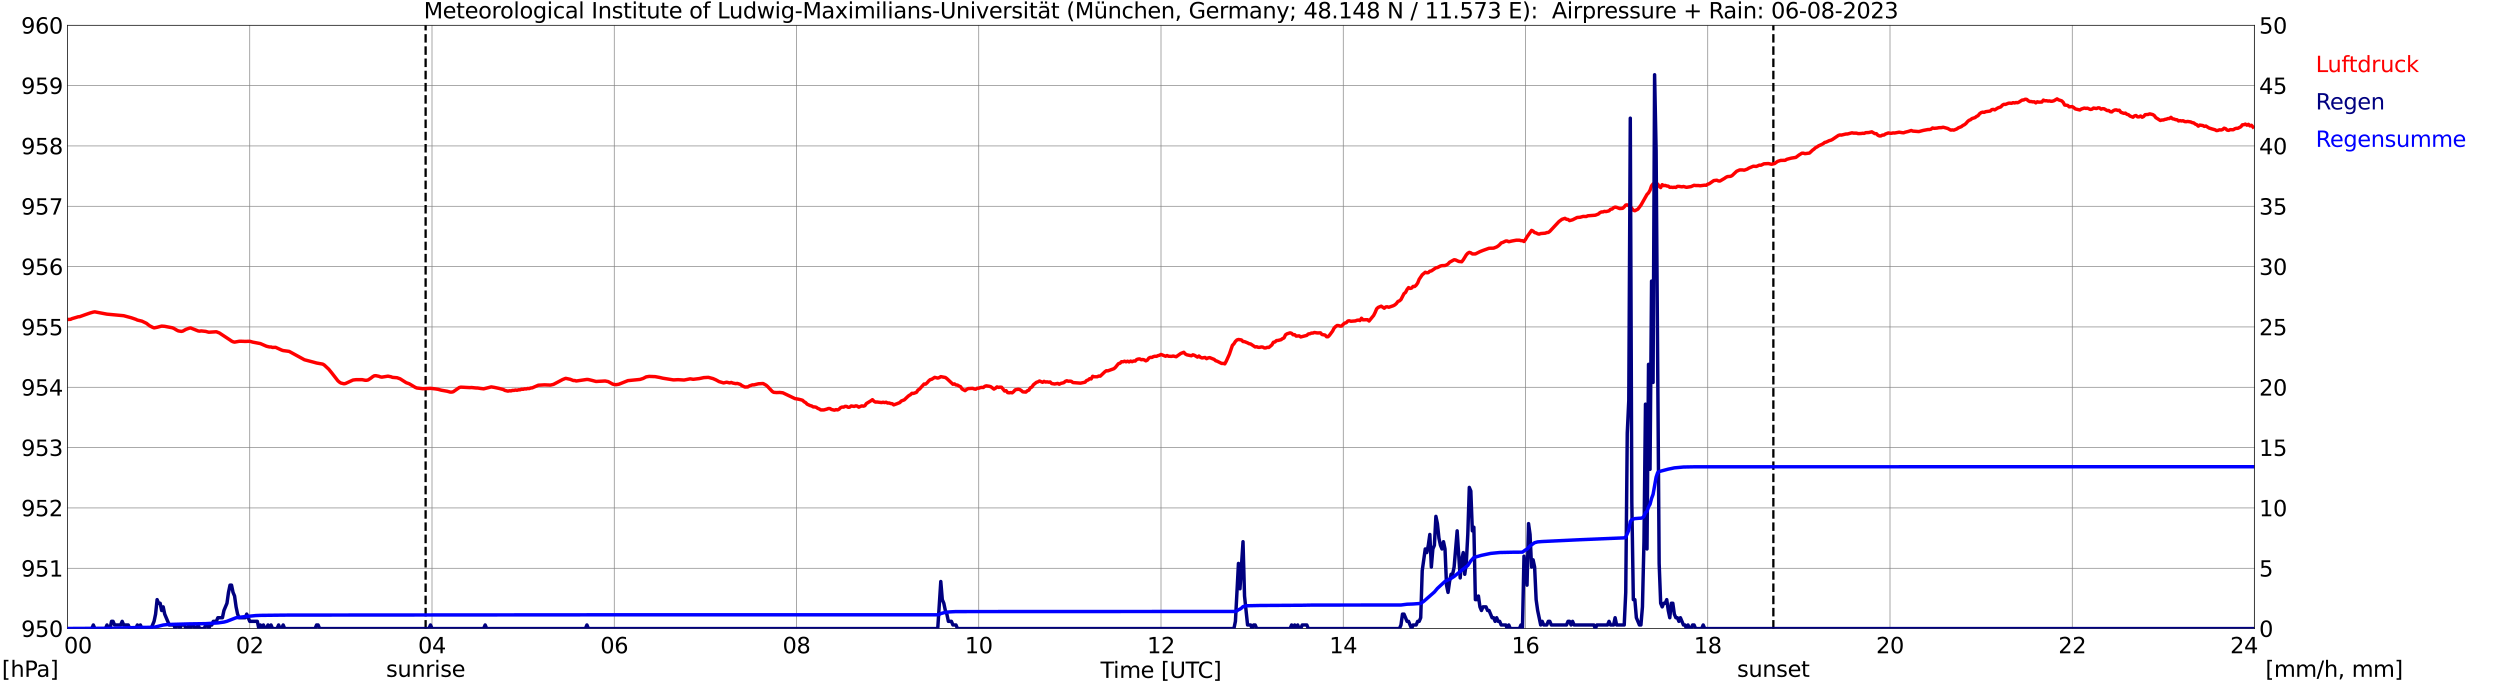 <?xml version="1.0" encoding="utf-8" standalone="no"?>
<!DOCTYPE svg PUBLIC "-//W3C//DTD SVG 1.1//EN"
  "http://www.w3.org/Graphics/SVG/1.1/DTD/svg11.dtd">
<svg xmlns:xlink="http://www.w3.org/1999/xlink" width="1085.4pt" height="296.64pt" viewBox="0 0 1085.4 296.64" xmlns="http://www.w3.org/2000/svg" version="1.1">
 <defs>
  <style type="text/css">*{stroke-linejoin: round; stroke-linecap: butt}</style>
 </defs>
 <g id="figure_1">
  <g id="patch_1">
   <path d="M 0 296.64 
L 1085.4 296.64 
L 1085.4 0 
L 0 0 
z
" style="fill: #ffffff"/>
  </g>
  <g id="axes_1">
   <g id="patch_2">
    <path d="M 29.306 272.909 
L 978.814 272.909 
L 978.814 10.976 
L 29.306 10.976 
z
" style="fill: #ffffff"/>
   </g>
   <g id="patch_3">
    <path d="M 978.814 272.909 
L 978.814 272.909 
L 978.814 10.976 
L 978.814 10.976 
z
" clip-path="url(#pe0d25ff89c)" style="fill: #d3d3d3; opacity: 0.25; stroke: #d3d3d3; stroke-linejoin: miter"/>
   </g>
   <g id="matplotlib.axis_1">
    <g id="xtick_1">
     <g id="line2d_1">
      <path d="M 29.306 272.909 
L 29.306 10.976 
" clip-path="url(#pe0d25ff89c)" style="fill: none; stroke: #808080; stroke-width: 0.3; stroke-linecap: square"/>
     </g>
     <g id="line2d_2"/>
     <g id="text_1">
      <!--    00 -->
      <g transform="translate(18.733 283.627) scale(0.095 -0.095)">
       <defs>
        <path id="DejaVuSans-20" transform="scale(0.016)"/>
        <path id="DejaVuSans-30" d="M 2034 4250 
Q 1547 4250 1301 3770 
Q 1056 3291 1056 2328 
Q 1056 1369 1301 889 
Q 1547 409 2034 409 
Q 2525 409 2770 889 
Q 3016 1369 3016 2328 
Q 3016 3291 2770 3770 
Q 2525 4250 2034 4250 
z
M 2034 4750 
Q 2819 4750 3233 4129 
Q 3647 3509 3647 2328 
Q 3647 1150 3233 529 
Q 2819 -91 2034 -91 
Q 1250 -91 836 529 
Q 422 1150 422 2328 
Q 422 3509 836 4129 
Q 1250 4750 2034 4750 
z
" transform="scale(0.016)"/>
       </defs>
       <use xlink:href="#DejaVuSans-20"/>
       <use xlink:href="#DejaVuSans-20" transform="translate(31.787 0)"/>
       <use xlink:href="#DejaVuSans-20" transform="translate(63.574 0)"/>
       <use xlink:href="#DejaVuSans-30" transform="translate(95.361 0)"/>
       <use xlink:href="#DejaVuSans-30" transform="translate(158.984 0)"/>
      </g>
     </g>
    </g>
    <g id="xtick_2">
     <g id="line2d_3">
      <path d="M 108.431 272.909 
L 108.431 10.976 
" clip-path="url(#pe0d25ff89c)" style="fill: none; stroke: #808080; stroke-width: 0.3; stroke-linecap: square"/>
     </g>
     <g id="line2d_4"/>
     <g id="text_2">
      <!-- 02 -->
      <g transform="translate(102.387 283.627) scale(0.095 -0.095)">
       <defs>
        <path id="DejaVuSans-32" d="M 1228 531 
L 3431 531 
L 3431 0 
L 469 0 
L 469 531 
Q 828 903 1448 1529 
Q 2069 2156 2228 2338 
Q 2531 2678 2651 2914 
Q 2772 3150 2772 3378 
Q 2772 3750 2511 3984 
Q 2250 4219 1831 4219 
Q 1534 4219 1204 4116 
Q 875 4013 500 3803 
L 500 4441 
Q 881 4594 1212 4672 
Q 1544 4750 1819 4750 
Q 2544 4750 2975 4387 
Q 3406 4025 3406 3419 
Q 3406 3131 3298 2873 
Q 3191 2616 2906 2266 
Q 2828 2175 2409 1742 
Q 1991 1309 1228 531 
z
" transform="scale(0.016)"/>
       </defs>
       <use xlink:href="#DejaVuSans-30"/>
       <use xlink:href="#DejaVuSans-32" transform="translate(63.623 0)"/>
      </g>
     </g>
    </g>
    <g id="xtick_3">
     <g id="line2d_5">
      <path d="M 187.557 272.909 
L 187.557 10.976 
" clip-path="url(#pe0d25ff89c)" style="fill: none; stroke: #808080; stroke-width: 0.3; stroke-linecap: square"/>
     </g>
     <g id="line2d_6"/>
     <g id="text_3">
      <!-- 04 -->
      <g transform="translate(181.513 283.627) scale(0.095 -0.095)">
       <defs>
        <path id="DejaVuSans-34" d="M 2419 4116 
L 825 1625 
L 2419 1625 
L 2419 4116 
z
M 2253 4666 
L 3047 4666 
L 3047 1625 
L 3713 1625 
L 3713 1100 
L 3047 1100 
L 3047 0 
L 2419 0 
L 2419 1100 
L 313 1100 
L 313 1709 
L 2253 4666 
z
" transform="scale(0.016)"/>
       </defs>
       <use xlink:href="#DejaVuSans-30"/>
       <use xlink:href="#DejaVuSans-34" transform="translate(63.623 0)"/>
      </g>
     </g>
    </g>
    <g id="xtick_4">
     <g id="line2d_7">
      <path d="M 266.683 272.909 
L 266.683 10.976 
" clip-path="url(#pe0d25ff89c)" style="fill: none; stroke: #808080; stroke-width: 0.3; stroke-linecap: square"/>
     </g>
     <g id="line2d_8"/>
     <g id="text_4">
      <!-- 06 -->
      <g transform="translate(260.638 283.627) scale(0.095 -0.095)">
       <defs>
        <path id="DejaVuSans-36" d="M 2113 2584 
Q 1688 2584 1439 2293 
Q 1191 2003 1191 1497 
Q 1191 994 1439 701 
Q 1688 409 2113 409 
Q 2538 409 2786 701 
Q 3034 994 3034 1497 
Q 3034 2003 2786 2293 
Q 2538 2584 2113 2584 
z
M 3366 4563 
L 3366 3988 
Q 3128 4100 2886 4159 
Q 2644 4219 2406 4219 
Q 1781 4219 1451 3797 
Q 1122 3375 1075 2522 
Q 1259 2794 1537 2939 
Q 1816 3084 2150 3084 
Q 2853 3084 3261 2657 
Q 3669 2231 3669 1497 
Q 3669 778 3244 343 
Q 2819 -91 2113 -91 
Q 1303 -91 875 529 
Q 447 1150 447 2328 
Q 447 3434 972 4092 
Q 1497 4750 2381 4750 
Q 2619 4750 2861 4703 
Q 3103 4656 3366 4563 
z
" transform="scale(0.016)"/>
       </defs>
       <use xlink:href="#DejaVuSans-30"/>
       <use xlink:href="#DejaVuSans-36" transform="translate(63.623 0)"/>
      </g>
     </g>
    </g>
    <g id="xtick_5">
     <g id="line2d_9">
      <path d="M 345.808 272.909 
L 345.808 10.976 
" clip-path="url(#pe0d25ff89c)" style="fill: none; stroke: #808080; stroke-width: 0.3; stroke-linecap: square"/>
     </g>
     <g id="line2d_10"/>
     <g id="text_5">
      <!-- 08 -->
      <g transform="translate(339.764 283.627) scale(0.095 -0.095)">
       <defs>
        <path id="DejaVuSans-38" d="M 2034 2216 
Q 1584 2216 1326 1975 
Q 1069 1734 1069 1313 
Q 1069 891 1326 650 
Q 1584 409 2034 409 
Q 2484 409 2743 651 
Q 3003 894 3003 1313 
Q 3003 1734 2745 1975 
Q 2488 2216 2034 2216 
z
M 1403 2484 
Q 997 2584 770 2862 
Q 544 3141 544 3541 
Q 544 4100 942 4425 
Q 1341 4750 2034 4750 
Q 2731 4750 3128 4425 
Q 3525 4100 3525 3541 
Q 3525 3141 3298 2862 
Q 3072 2584 2669 2484 
Q 3125 2378 3379 2068 
Q 3634 1759 3634 1313 
Q 3634 634 3220 271 
Q 2806 -91 2034 -91 
Q 1263 -91 848 271 
Q 434 634 434 1313 
Q 434 1759 690 2068 
Q 947 2378 1403 2484 
z
M 1172 3481 
Q 1172 3119 1398 2916 
Q 1625 2713 2034 2713 
Q 2441 2713 2670 2916 
Q 2900 3119 2900 3481 
Q 2900 3844 2670 4047 
Q 2441 4250 2034 4250 
Q 1625 4250 1398 4047 
Q 1172 3844 1172 3481 
z
" transform="scale(0.016)"/>
       </defs>
       <use xlink:href="#DejaVuSans-30"/>
       <use xlink:href="#DejaVuSans-38" transform="translate(63.623 0)"/>
      </g>
     </g>
    </g>
    <g id="xtick_6">
     <g id="line2d_11">
      <path d="M 424.934 272.909 
L 424.934 10.976 
" clip-path="url(#pe0d25ff89c)" style="fill: none; stroke: #808080; stroke-width: 0.3; stroke-linecap: square"/>
     </g>
     <g id="line2d_12"/>
     <g id="text_6">
      <!-- 10 -->
      <g transform="translate(418.89 283.627) scale(0.095 -0.095)">
       <defs>
        <path id="DejaVuSans-31" d="M 794 531 
L 1825 531 
L 1825 4091 
L 703 3866 
L 703 4441 
L 1819 4666 
L 2450 4666 
L 2450 531 
L 3481 531 
L 3481 0 
L 794 0 
L 794 531 
z
" transform="scale(0.016)"/>
       </defs>
       <use xlink:href="#DejaVuSans-31"/>
       <use xlink:href="#DejaVuSans-30" transform="translate(63.623 0)"/>
      </g>
     </g>
    </g>
    <g id="xtick_7">
     <g id="line2d_13">
      <path d="M 504.06 272.909 
L 504.06 10.976 
" clip-path="url(#pe0d25ff89c)" style="fill: none; stroke: #808080; stroke-width: 0.3; stroke-linecap: square"/>
     </g>
     <g id="line2d_14"/>
     <g id="text_7">
      <!-- 12 -->
      <g transform="translate(498.015 283.627) scale(0.095 -0.095)">
       <use xlink:href="#DejaVuSans-31"/>
       <use xlink:href="#DejaVuSans-32" transform="translate(63.623 0)"/>
      </g>
     </g>
    </g>
    <g id="xtick_8">
     <g id="line2d_15">
      <path d="M 583.185 272.909 
L 583.185 10.976 
" clip-path="url(#pe0d25ff89c)" style="fill: none; stroke: #808080; stroke-width: 0.3; stroke-linecap: square"/>
     </g>
     <g id="line2d_16"/>
     <g id="text_8">
      <!-- 14 -->
      <g transform="translate(577.141 283.627) scale(0.095 -0.095)">
       <use xlink:href="#DejaVuSans-31"/>
       <use xlink:href="#DejaVuSans-34" transform="translate(63.623 0)"/>
      </g>
     </g>
    </g>
    <g id="xtick_9">
     <g id="line2d_17">
      <path d="M 662.311 272.909 
L 662.311 10.976 
" clip-path="url(#pe0d25ff89c)" style="fill: none; stroke: #808080; stroke-width: 0.3; stroke-linecap: square"/>
     </g>
     <g id="line2d_18"/>
     <g id="text_9">
      <!-- 16 -->
      <g transform="translate(656.267 283.627) scale(0.095 -0.095)">
       <use xlink:href="#DejaVuSans-31"/>
       <use xlink:href="#DejaVuSans-36" transform="translate(63.623 0)"/>
      </g>
     </g>
    </g>
    <g id="xtick_10">
     <g id="line2d_19">
      <path d="M 741.437 272.909 
L 741.437 10.976 
" clip-path="url(#pe0d25ff89c)" style="fill: none; stroke: #808080; stroke-width: 0.3; stroke-linecap: square"/>
     </g>
     <g id="line2d_20"/>
     <g id="text_10">
      <!-- 18 -->
      <g transform="translate(735.392 283.627) scale(0.095 -0.095)">
       <use xlink:href="#DejaVuSans-31"/>
       <use xlink:href="#DejaVuSans-38" transform="translate(63.623 0)"/>
      </g>
     </g>
    </g>
    <g id="xtick_11">
     <g id="line2d_21">
      <path d="M 820.562 272.909 
L 820.562 10.976 
" clip-path="url(#pe0d25ff89c)" style="fill: none; stroke: #808080; stroke-width: 0.3; stroke-linecap: square"/>
     </g>
     <g id="line2d_22"/>
     <g id="text_11">
      <!-- 20 -->
      <g transform="translate(814.518 283.627) scale(0.095 -0.095)">
       <use xlink:href="#DejaVuSans-32"/>
       <use xlink:href="#DejaVuSans-30" transform="translate(63.623 0)"/>
      </g>
     </g>
    </g>
    <g id="xtick_12">
     <g id="line2d_23">
      <path d="M 899.688 272.909 
L 899.688 10.976 
" clip-path="url(#pe0d25ff89c)" style="fill: none; stroke: #808080; stroke-width: 0.3; stroke-linecap: square"/>
     </g>
     <g id="line2d_24"/>
     <g id="text_12">
      <!-- 22 -->
      <g transform="translate(893.644 283.627) scale(0.095 -0.095)">
       <use xlink:href="#DejaVuSans-32"/>
       <use xlink:href="#DejaVuSans-32" transform="translate(63.623 0)"/>
      </g>
     </g>
    </g>
    <g id="xtick_13">
     <g id="line2d_25">
      <path d="M 978.814 272.909 
L 978.814 10.976 
" clip-path="url(#pe0d25ff89c)" style="fill: none; stroke: #808080; stroke-width: 0.3; stroke-linecap: square"/>
     </g>
     <g id="line2d_26"/>
     <g id="text_13">
      <!-- 24    -->
      <g transform="translate(968.241 283.627) scale(0.095 -0.095)">
       <use xlink:href="#DejaVuSans-32"/>
       <use xlink:href="#DejaVuSans-34" transform="translate(63.623 0)"/>
       <use xlink:href="#DejaVuSans-20" transform="translate(127.246 0)"/>
       <use xlink:href="#DejaVuSans-20" transform="translate(159.033 0)"/>
       <use xlink:href="#DejaVuSans-20" transform="translate(190.82 0)"/>
      </g>
     </g>
    </g>
    <g id="text_14">
     <!-- Time [UTC] -->
     <g transform="translate(477.806 294.322) scale(0.095 -0.095)">
      <defs>
       <path id="DejaVuSans-54" d="M -19 4666 
L 3928 4666 
L 3928 4134 
L 2272 4134 
L 2272 0 
L 1638 0 
L 1638 4134 
L -19 4134 
L -19 4666 
z
" transform="scale(0.016)"/>
       <path id="DejaVuSans-69" d="M 603 3500 
L 1178 3500 
L 1178 0 
L 603 0 
L 603 3500 
z
M 603 4863 
L 1178 4863 
L 1178 4134 
L 603 4134 
L 603 4863 
z
" transform="scale(0.016)"/>
       <path id="DejaVuSans-6d" d="M 3328 2828 
Q 3544 3216 3844 3400 
Q 4144 3584 4550 3584 
Q 5097 3584 5394 3201 
Q 5691 2819 5691 2113 
L 5691 0 
L 5113 0 
L 5113 2094 
Q 5113 2597 4934 2840 
Q 4756 3084 4391 3084 
Q 3944 3084 3684 2787 
Q 3425 2491 3425 1978 
L 3425 0 
L 2847 0 
L 2847 2094 
Q 2847 2600 2669 2842 
Q 2491 3084 2119 3084 
Q 1678 3084 1418 2786 
Q 1159 2488 1159 1978 
L 1159 0 
L 581 0 
L 581 3500 
L 1159 3500 
L 1159 2956 
Q 1356 3278 1631 3431 
Q 1906 3584 2284 3584 
Q 2666 3584 2933 3390 
Q 3200 3197 3328 2828 
z
" transform="scale(0.016)"/>
       <path id="DejaVuSans-65" d="M 3597 1894 
L 3597 1613 
L 953 1613 
Q 991 1019 1311 708 
Q 1631 397 2203 397 
Q 2534 397 2845 478 
Q 3156 559 3463 722 
L 3463 178 
Q 3153 47 2828 -22 
Q 2503 -91 2169 -91 
Q 1331 -91 842 396 
Q 353 884 353 1716 
Q 353 2575 817 3079 
Q 1281 3584 2069 3584 
Q 2775 3584 3186 3129 
Q 3597 2675 3597 1894 
z
M 3022 2063 
Q 3016 2534 2758 2815 
Q 2500 3097 2075 3097 
Q 1594 3097 1305 2825 
Q 1016 2553 972 2059 
L 3022 2063 
z
" transform="scale(0.016)"/>
       <path id="DejaVuSans-5b" d="M 550 4863 
L 1875 4863 
L 1875 4416 
L 1125 4416 
L 1125 -397 
L 1875 -397 
L 1875 -844 
L 550 -844 
L 550 4863 
z
" transform="scale(0.016)"/>
       <path id="DejaVuSans-55" d="M 556 4666 
L 1191 4666 
L 1191 1831 
Q 1191 1081 1462 751 
Q 1734 422 2344 422 
Q 2950 422 3222 751 
Q 3494 1081 3494 1831 
L 3494 4666 
L 4128 4666 
L 4128 1753 
Q 4128 841 3676 375 
Q 3225 -91 2344 -91 
Q 1459 -91 1007 375 
Q 556 841 556 1753 
L 556 4666 
z
" transform="scale(0.016)"/>
       <path id="DejaVuSans-43" d="M 4122 4306 
L 4122 3641 
Q 3803 3938 3442 4084 
Q 3081 4231 2675 4231 
Q 1875 4231 1450 3742 
Q 1025 3253 1025 2328 
Q 1025 1406 1450 917 
Q 1875 428 2675 428 
Q 3081 428 3442 575 
Q 3803 722 4122 1019 
L 4122 359 
Q 3791 134 3420 21 
Q 3050 -91 2638 -91 
Q 1578 -91 968 557 
Q 359 1206 359 2328 
Q 359 3453 968 4101 
Q 1578 4750 2638 4750 
Q 3056 4750 3426 4639 
Q 3797 4528 4122 4306 
z
" transform="scale(0.016)"/>
       <path id="DejaVuSans-5d" d="M 1947 4863 
L 1947 -844 
L 622 -844 
L 622 -397 
L 1369 -397 
L 1369 4416 
L 622 4416 
L 622 4863 
L 1947 4863 
z
" transform="scale(0.016)"/>
      </defs>
      <use xlink:href="#DejaVuSans-54"/>
      <use xlink:href="#DejaVuSans-69" transform="translate(57.959 0)"/>
      <use xlink:href="#DejaVuSans-6d" transform="translate(85.742 0)"/>
      <use xlink:href="#DejaVuSans-65" transform="translate(183.154 0)"/>
      <use xlink:href="#DejaVuSans-20" transform="translate(244.678 0)"/>
      <use xlink:href="#DejaVuSans-5b" transform="translate(276.465 0)"/>
      <use xlink:href="#DejaVuSans-55" transform="translate(315.479 0)"/>
      <use xlink:href="#DejaVuSans-54" transform="translate(388.672 0)"/>
      <use xlink:href="#DejaVuSans-43" transform="translate(443.881 0)"/>
      <use xlink:href="#DejaVuSans-5d" transform="translate(513.705 0)"/>
     </g>
    </g>
   </g>
   <g id="matplotlib.axis_2">
    <g id="ytick_1">
     <g id="line2d_27">
      <path d="M 29.306 272.909 
L 978.814 272.909 
" clip-path="url(#pe0d25ff89c)" style="fill: none; stroke: #808080; stroke-width: 0.3; stroke-linecap: square"/>
     </g>
     <g id="line2d_28"/>
     <g id="text_15">
      <!-- 950 -->
      <g transform="translate(9.173 276.518) scale(0.095 -0.095)">
       <defs>
        <path id="DejaVuSans-39" d="M 703 97 
L 703 672 
Q 941 559 1184 500 
Q 1428 441 1663 441 
Q 2288 441 2617 861 
Q 2947 1281 2994 2138 
Q 2813 1869 2534 1725 
Q 2256 1581 1919 1581 
Q 1219 1581 811 2004 
Q 403 2428 403 3163 
Q 403 3881 828 4315 
Q 1253 4750 1959 4750 
Q 2769 4750 3195 4129 
Q 3622 3509 3622 2328 
Q 3622 1225 3098 567 
Q 2575 -91 1691 -91 
Q 1453 -91 1209 -44 
Q 966 3 703 97 
z
M 1959 2075 
Q 2384 2075 2632 2365 
Q 2881 2656 2881 3163 
Q 2881 3666 2632 3958 
Q 2384 4250 1959 4250 
Q 1534 4250 1286 3958 
Q 1038 3666 1038 3163 
Q 1038 2656 1286 2365 
Q 1534 2075 1959 2075 
z
" transform="scale(0.016)"/>
        <path id="DejaVuSans-35" d="M 691 4666 
L 3169 4666 
L 3169 4134 
L 1269 4134 
L 1269 2991 
Q 1406 3038 1543 3061 
Q 1681 3084 1819 3084 
Q 2600 3084 3056 2656 
Q 3513 2228 3513 1497 
Q 3513 744 3044 326 
Q 2575 -91 1722 -91 
Q 1428 -91 1123 -41 
Q 819 9 494 109 
L 494 744 
Q 775 591 1075 516 
Q 1375 441 1709 441 
Q 2250 441 2565 725 
Q 2881 1009 2881 1497 
Q 2881 1984 2565 2268 
Q 2250 2553 1709 2553 
Q 1456 2553 1204 2497 
Q 953 2441 691 2322 
L 691 4666 
z
" transform="scale(0.016)"/>
       </defs>
       <use xlink:href="#DejaVuSans-39"/>
       <use xlink:href="#DejaVuSans-35" transform="translate(63.623 0)"/>
       <use xlink:href="#DejaVuSans-30" transform="translate(127.246 0)"/>
      </g>
     </g>
    </g>
    <g id="ytick_2">
     <g id="line2d_29">
      <path d="M 29.306 246.715 
L 978.814 246.715 
" clip-path="url(#pe0d25ff89c)" style="fill: none; stroke: #808080; stroke-width: 0.3; stroke-linecap: square"/>
     </g>
     <g id="line2d_30"/>
     <g id="text_16">
      <!-- 951 -->
      <g transform="translate(9.173 250.325) scale(0.095 -0.095)">
       <use xlink:href="#DejaVuSans-39"/>
       <use xlink:href="#DejaVuSans-35" transform="translate(63.623 0)"/>
       <use xlink:href="#DejaVuSans-31" transform="translate(127.246 0)"/>
      </g>
     </g>
    </g>
    <g id="ytick_3">
     <g id="line2d_31">
      <path d="M 29.306 220.522 
L 978.814 220.522 
" clip-path="url(#pe0d25ff89c)" style="fill: none; stroke: #808080; stroke-width: 0.3; stroke-linecap: square"/>
     </g>
     <g id="line2d_32"/>
     <g id="text_17">
      <!-- 952 -->
      <g transform="translate(9.173 224.131) scale(0.095 -0.095)">
       <use xlink:href="#DejaVuSans-39"/>
       <use xlink:href="#DejaVuSans-35" transform="translate(63.623 0)"/>
       <use xlink:href="#DejaVuSans-32" transform="translate(127.246 0)"/>
      </g>
     </g>
    </g>
    <g id="ytick_4">
     <g id="line2d_33">
      <path d="M 29.306 194.329 
L 978.814 194.329 
" clip-path="url(#pe0d25ff89c)" style="fill: none; stroke: #808080; stroke-width: 0.3; stroke-linecap: square"/>
     </g>
     <g id="line2d_34"/>
     <g id="text_18">
      <!-- 953 -->
      <g transform="translate(9.173 197.938) scale(0.095 -0.095)">
       <defs>
        <path id="DejaVuSans-33" d="M 2597 2516 
Q 3050 2419 3304 2112 
Q 3559 1806 3559 1356 
Q 3559 666 3084 287 
Q 2609 -91 1734 -91 
Q 1441 -91 1130 -33 
Q 819 25 488 141 
L 488 750 
Q 750 597 1062 519 
Q 1375 441 1716 441 
Q 2309 441 2620 675 
Q 2931 909 2931 1356 
Q 2931 1769 2642 2001 
Q 2353 2234 1838 2234 
L 1294 2234 
L 1294 2753 
L 1863 2753 
Q 2328 2753 2575 2939 
Q 2822 3125 2822 3475 
Q 2822 3834 2567 4026 
Q 2313 4219 1838 4219 
Q 1578 4219 1281 4162 
Q 984 4106 628 3988 
L 628 4550 
Q 988 4650 1302 4700 
Q 1616 4750 1894 4750 
Q 2613 4750 3031 4423 
Q 3450 4097 3450 3541 
Q 3450 3153 3228 2886 
Q 3006 2619 2597 2516 
z
" transform="scale(0.016)"/>
       </defs>
       <use xlink:href="#DejaVuSans-39"/>
       <use xlink:href="#DejaVuSans-35" transform="translate(63.623 0)"/>
       <use xlink:href="#DejaVuSans-33" transform="translate(127.246 0)"/>
      </g>
     </g>
    </g>
    <g id="ytick_5">
     <g id="line2d_35">
      <path d="M 29.306 168.136 
L 978.814 168.136 
" clip-path="url(#pe0d25ff89c)" style="fill: none; stroke: #808080; stroke-width: 0.3; stroke-linecap: square"/>
     </g>
     <g id="line2d_36"/>
     <g id="text_19">
      <!-- 954 -->
      <g transform="translate(9.173 171.745) scale(0.095 -0.095)">
       <use xlink:href="#DejaVuSans-39"/>
       <use xlink:href="#DejaVuSans-35" transform="translate(63.623 0)"/>
       <use xlink:href="#DejaVuSans-34" transform="translate(127.246 0)"/>
      </g>
     </g>
    </g>
    <g id="ytick_6">
     <g id="line2d_37">
      <path d="M 29.306 141.942 
L 978.814 141.942 
" clip-path="url(#pe0d25ff89c)" style="fill: none; stroke: #808080; stroke-width: 0.3; stroke-linecap: square"/>
     </g>
     <g id="line2d_38"/>
     <g id="text_20">
      <!-- 955 -->
      <g transform="translate(9.173 145.551) scale(0.095 -0.095)">
       <use xlink:href="#DejaVuSans-39"/>
       <use xlink:href="#DejaVuSans-35" transform="translate(63.623 0)"/>
       <use xlink:href="#DejaVuSans-35" transform="translate(127.246 0)"/>
      </g>
     </g>
    </g>
    <g id="ytick_7">
     <g id="line2d_39">
      <path d="M 29.306 115.749 
L 978.814 115.749 
" clip-path="url(#pe0d25ff89c)" style="fill: none; stroke: #808080; stroke-width: 0.3; stroke-linecap: square"/>
     </g>
     <g id="line2d_40"/>
     <g id="text_21">
      <!-- 956 -->
      <g transform="translate(9.173 119.358) scale(0.095 -0.095)">
       <use xlink:href="#DejaVuSans-39"/>
       <use xlink:href="#DejaVuSans-35" transform="translate(63.623 0)"/>
       <use xlink:href="#DejaVuSans-36" transform="translate(127.246 0)"/>
      </g>
     </g>
    </g>
    <g id="ytick_8">
     <g id="line2d_41">
      <path d="M 29.306 89.556 
L 978.814 89.556 
" clip-path="url(#pe0d25ff89c)" style="fill: none; stroke: #808080; stroke-width: 0.3; stroke-linecap: square"/>
     </g>
     <g id="line2d_42"/>
     <g id="text_22">
      <!-- 957 -->
      <g transform="translate(9.173 93.165) scale(0.095 -0.095)">
       <defs>
        <path id="DejaVuSans-37" d="M 525 4666 
L 3525 4666 
L 3525 4397 
L 1831 0 
L 1172 0 
L 2766 4134 
L 525 4134 
L 525 4666 
z
" transform="scale(0.016)"/>
       </defs>
       <use xlink:href="#DejaVuSans-39"/>
       <use xlink:href="#DejaVuSans-35" transform="translate(63.623 0)"/>
       <use xlink:href="#DejaVuSans-37" transform="translate(127.246 0)"/>
      </g>
     </g>
    </g>
    <g id="ytick_9">
     <g id="line2d_43">
      <path d="M 29.306 63.362 
L 978.814 63.362 
" clip-path="url(#pe0d25ff89c)" style="fill: none; stroke: #808080; stroke-width: 0.3; stroke-linecap: square"/>
     </g>
     <g id="line2d_44"/>
     <g id="text_23">
      <!-- 958 -->
      <g transform="translate(9.173 66.972) scale(0.095 -0.095)">
       <use xlink:href="#DejaVuSans-39"/>
       <use xlink:href="#DejaVuSans-35" transform="translate(63.623 0)"/>
       <use xlink:href="#DejaVuSans-38" transform="translate(127.246 0)"/>
      </g>
     </g>
    </g>
    <g id="ytick_10">
     <g id="line2d_45">
      <path d="M 29.306 37.169 
L 978.814 37.169 
" clip-path="url(#pe0d25ff89c)" style="fill: none; stroke: #808080; stroke-width: 0.3; stroke-linecap: square"/>
     </g>
     <g id="line2d_46"/>
     <g id="text_24">
      <!-- 959 -->
      <g transform="translate(9.173 40.778) scale(0.095 -0.095)">
       <use xlink:href="#DejaVuSans-39"/>
       <use xlink:href="#DejaVuSans-35" transform="translate(63.623 0)"/>
       <use xlink:href="#DejaVuSans-39" transform="translate(127.246 0)"/>
      </g>
     </g>
    </g>
    <g id="ytick_11">
     <g id="line2d_47">
      <path d="M 29.306 10.976 
L 978.814 10.976 
" clip-path="url(#pe0d25ff89c)" style="fill: none; stroke: #808080; stroke-width: 0.3; stroke-linecap: square"/>
     </g>
     <g id="line2d_48"/>
     <g id="text_25">
      <!-- 960 -->
      <g transform="translate(9.173 14.585) scale(0.095 -0.095)">
       <use xlink:href="#DejaVuSans-39"/>
       <use xlink:href="#DejaVuSans-36" transform="translate(63.623 0)"/>
       <use xlink:href="#DejaVuSans-30" transform="translate(127.246 0)"/>
      </g>
     </g>
    </g>
   </g>
   <g id="line2d_49">
    <path d="M 184.788 272.909 
L 184.788 10.976 
" clip-path="url(#pe0d25ff89c)" style="fill: none; stroke-dasharray: 3.7,1.6; stroke-dashoffset: 0; stroke: #000000"/>
   </g>
   <g id="line2d_50">
    <path d="M 769.922 272.909 
L 769.922 10.976 
" clip-path="url(#pe0d25ff89c)" style="fill: none; stroke-dasharray: 3.7,1.6; stroke-dashoffset: 0; stroke: #000000"/>
   </g>
   <g id="line2d_51">
    <path d="M 29.306 138.712 
L 30.625 138.642 
L 31.284 138.328 
L 33.262 137.751 
L 33.921 137.542 
L 34.581 137.489 
L 37.218 136.546 
L 39.197 135.865 
L 40.515 135.499 
L 41.175 135.394 
L 44.472 136.023 
L 46.45 136.389 
L 53.703 137.07 
L 57 137.961 
L 58.978 138.642 
L 59.637 138.956 
L 61.615 139.428 
L 63.594 140.371 
L 64.912 141.418 
L 66.231 142.099 
L 66.89 142.361 
L 68.209 142.099 
L 70.187 141.576 
L 71.506 141.68 
L 74.803 142.309 
L 75.462 142.571 
L 76.781 143.357 
L 77.441 143.671 
L 78.759 143.881 
L 79.419 143.723 
L 80.737 142.99 
L 82.056 142.518 
L 82.716 142.361 
L 84.034 142.885 
L 86.013 143.671 
L 86.672 143.776 
L 87.331 143.671 
L 89.309 143.881 
L 90.628 144.247 
L 93.925 144.038 
L 95.244 144.562 
L 99.86 147.6 
L 100.519 148.071 
L 101.178 148.386 
L 101.838 148.543 
L 103.816 148.176 
L 105.135 148.176 
L 106.453 148.229 
L 108.431 148.176 
L 109.75 148.543 
L 113.047 149.172 
L 115.685 150.324 
L 117.003 150.638 
L 117.663 150.638 
L 118.322 150.848 
L 119.641 150.796 
L 122.278 152 
L 122.938 152.21 
L 124.916 152.472 
L 125.575 152.577 
L 132.169 156.191 
L 136.125 157.239 
L 137.444 157.606 
L 140.082 158.077 
L 140.741 158.444 
L 142.719 160.278 
L 144.038 161.902 
L 146.676 165.307 
L 147.335 165.883 
L 147.994 166.302 
L 149.313 166.616 
L 149.972 166.512 
L 153.269 164.992 
L 154.588 164.835 
L 157.226 164.835 
L 158.544 165.097 
L 159.204 165.097 
L 159.863 164.94 
L 161.182 164.049 
L 161.841 163.526 
L 162.501 163.159 
L 163.16 163.106 
L 164.479 163.368 
L 165.138 163.63 
L 165.798 163.735 
L 167.116 163.526 
L 168.435 163.316 
L 169.754 163.578 
L 170.413 163.84 
L 171.732 163.945 
L 172.391 163.997 
L 173.71 164.468 
L 175.029 165.307 
L 176.348 166.145 
L 177.666 166.616 
L 180.304 168.188 
L 180.963 168.45 
L 183.601 168.764 
L 186.898 168.607 
L 188.876 168.817 
L 190.195 169.026 
L 191.513 169.393 
L 194.151 169.864 
L 195.47 170.231 
L 196.129 170.231 
L 196.788 170.074 
L 199.426 168.24 
L 200.085 168.083 
L 204.042 168.293 
L 204.701 168.24 
L 206.679 168.45 
L 207.339 168.45 
L 208.657 168.659 
L 209.976 168.817 
L 213.273 167.978 
L 214.592 168.188 
L 216.57 168.607 
L 218.548 169.131 
L 219.207 169.498 
L 220.526 169.812 
L 221.186 169.655 
L 221.845 169.707 
L 222.504 169.498 
L 223.164 169.498 
L 223.823 169.34 
L 224.482 169.445 
L 225.142 169.236 
L 225.801 169.236 
L 226.461 168.974 
L 227.12 169.026 
L 227.779 168.817 
L 228.439 168.869 
L 229.098 168.659 
L 229.757 168.712 
L 230.417 168.45 
L 231.076 168.397 
L 233.714 167.245 
L 236.351 167.088 
L 238.989 167.193 
L 240.308 166.878 
L 244.264 164.783 
L 245.583 164.259 
L 247.561 164.678 
L 248.88 165.202 
L 249.539 165.202 
L 250.198 165.411 
L 254.814 164.73 
L 255.473 164.783 
L 256.792 165.097 
L 258.77 165.621 
L 262.726 165.411 
L 264.045 165.673 
L 266.023 166.774 
L 267.342 167.035 
L 268.661 166.826 
L 272.617 165.254 
L 277.892 164.73 
L 279.211 164.311 
L 280.53 163.63 
L 281.849 163.421 
L 284.486 163.526 
L 286.464 163.892 
L 287.783 164.207 
L 292.399 164.94 
L 294.377 164.835 
L 297.014 164.992 
L 299.652 164.468 
L 300.971 164.678 
L 303.608 164.364 
L 305.586 163.945 
L 307.564 163.84 
L 309.543 164.364 
L 310.861 164.94 
L 312.18 165.673 
L 314.158 166.25 
L 315.477 165.935 
L 316.796 166.25 
L 317.455 166.04 
L 318.114 166.302 
L 319.433 166.564 
L 320.093 166.459 
L 321.411 166.878 
L 322.071 167.402 
L 323.39 168.031 
L 324.708 167.978 
L 325.368 167.559 
L 326.686 167.088 
L 327.346 167.088 
L 329.324 166.616 
L 331.302 166.512 
L 332.621 167.245 
L 333.28 167.821 
L 335.258 169.917 
L 335.918 170.336 
L 337.236 170.441 
L 338.555 170.388 
L 339.874 170.545 
L 341.193 171.174 
L 345.149 173.06 
L 346.468 173.269 
L 347.787 173.584 
L 348.446 173.793 
L 349.105 174.422 
L 349.765 174.789 
L 350.424 175.47 
L 351.743 176.098 
L 352.402 176.255 
L 353.062 176.675 
L 353.721 176.675 
L 354.38 176.832 
L 355.04 177.303 
L 355.699 177.565 
L 356.359 177.984 
L 357.677 177.984 
L 358.996 177.618 
L 359.655 177.356 
L 360.315 177.356 
L 360.974 177.775 
L 362.293 178.089 
L 362.952 177.827 
L 363.612 177.984 
L 364.271 177.67 
L 364.93 176.989 
L 365.59 176.727 
L 366.249 176.779 
L 366.909 176.413 
L 367.568 176.465 
L 368.227 176.832 
L 368.887 176.779 
L 369.546 176.255 
L 370.865 176.465 
L 371.524 176.203 
L 372.184 176.308 
L 372.843 176.779 
L 374.162 176.203 
L 374.821 176.36 
L 375.481 176.151 
L 376.14 175.208 
L 378.118 174.003 
L 378.777 173.531 
L 379.437 174.212 
L 380.096 174.579 
L 380.756 174.527 
L 382.734 174.789 
L 383.393 174.631 
L 384.053 174.789 
L 384.712 174.631 
L 385.371 174.998 
L 386.031 174.946 
L 386.69 175.208 
L 387.349 175.26 
L 388.009 175.784 
L 389.328 175.313 
L 390.646 174.789 
L 391.306 174.108 
L 392.624 173.584 
L 393.943 172.326 
L 394.603 171.75 
L 395.262 171.384 
L 395.921 170.755 
L 396.581 170.807 
L 397.899 170.336 
L 398.559 169.34 
L 399.218 168.921 
L 401.196 166.721 
L 401.856 166.774 
L 402.515 166.197 
L 403.175 165.411 
L 403.834 164.835 
L 404.493 164.678 
L 405.812 163.84 
L 407.131 164.154 
L 407.79 163.945 
L 408.45 163.526 
L 410.428 163.892 
L 411.087 164.364 
L 413.725 166.826 
L 414.384 166.669 
L 415.043 167.14 
L 415.703 167.193 
L 416.362 167.612 
L 417.022 167.874 
L 417.681 168.869 
L 419 169.602 
L 419.659 169.079 
L 420.318 168.712 
L 422.297 168.607 
L 422.956 168.869 
L 423.615 168.974 
L 424.275 168.555 
L 424.934 168.555 
L 425.593 168.293 
L 426.253 168.188 
L 426.912 168.24 
L 427.572 167.716 
L 428.231 167.507 
L 429.55 167.716 
L 430.209 167.926 
L 431.528 168.921 
L 432.187 168.555 
L 432.847 167.978 
L 433.506 168.188 
L 434.165 168.083 
L 434.825 168.136 
L 436.144 169.76 
L 436.803 169.602 
L 437.462 170.441 
L 438.122 170.545 
L 438.781 170.441 
L 439.44 170.545 
L 440.1 170.021 
L 440.759 169.236 
L 442.078 168.974 
L 442.737 169.131 
L 443.397 169.55 
L 444.056 170.126 
L 445.375 170.231 
L 446.034 169.655 
L 446.694 169.393 
L 447.353 168.345 
L 448.012 168.031 
L 448.672 167.035 
L 449.991 165.988 
L 450.65 165.778 
L 451.309 165.411 
L 452.628 165.988 
L 453.287 165.569 
L 453.947 165.883 
L 454.606 165.778 
L 455.266 165.935 
L 455.925 165.831 
L 456.584 166.512 
L 457.903 166.721 
L 459.222 166.459 
L 459.881 166.826 
L 460.541 166.459 
L 461.859 166.145 
L 462.519 165.569 
L 463.178 165.307 
L 463.838 165.516 
L 464.497 165.464 
L 465.156 165.569 
L 465.816 166.092 
L 469.113 166.354 
L 471.091 165.935 
L 471.75 165.202 
L 472.409 164.992 
L 473.069 164.416 
L 473.728 164.521 
L 474.388 163.368 
L 475.047 163.578 
L 476.366 163.578 
L 477.025 163.264 
L 477.685 163.316 
L 479.663 161.43 
L 480.322 160.959 
L 480.981 161.011 
L 483.619 160.068 
L 484.278 159.492 
L 485.597 157.868 
L 486.256 157.711 
L 486.916 157.03 
L 487.575 157.082 
L 488.235 156.82 
L 488.894 157.082 
L 489.553 156.82 
L 490.213 157.134 
L 490.872 156.768 
L 491.532 157.03 
L 492.191 156.715 
L 492.85 156.768 
L 493.51 156.087 
L 494.169 155.877 
L 494.828 155.825 
L 495.488 156.191 
L 496.147 156.087 
L 496.807 156.244 
L 497.466 156.663 
L 498.125 156.349 
L 498.785 155.458 
L 499.444 155.144 
L 500.103 155.196 
L 500.763 154.829 
L 501.422 154.672 
L 502.082 154.725 
L 502.741 154.41 
L 503.4 154.253 
L 504.06 153.886 
L 505.379 154.41 
L 506.038 154.672 
L 506.697 154.358 
L 507.357 154.672 
L 508.675 154.725 
L 509.335 154.567 
L 510.654 154.882 
L 512.632 153.467 
L 513.95 152.943 
L 514.61 153.677 
L 515.269 154.044 
L 517.247 154.463 
L 517.907 154.044 
L 518.566 154.253 
L 519.885 155.039 
L 520.544 154.567 
L 521.204 155.144 
L 521.863 155.406 
L 523.182 155.196 
L 523.841 155.72 
L 524.501 155.406 
L 525.16 155.248 
L 526.479 155.772 
L 527.138 156.034 
L 527.797 156.61 
L 528.457 156.82 
L 530.435 157.815 
L 531.094 157.763 
L 531.754 157.973 
L 532.413 156.768 
L 533.732 153.834 
L 535.051 149.957 
L 535.71 149.276 
L 536.369 148.229 
L 537.029 147.6 
L 537.688 147.39 
L 539.007 147.6 
L 539.666 148.281 
L 540.326 148.333 
L 541.644 148.857 
L 542.304 149.224 
L 542.963 149.329 
L 544.941 150.638 
L 545.601 150.534 
L 546.26 150.796 
L 546.919 150.796 
L 547.579 150.638 
L 548.238 150.691 
L 548.898 151.058 
L 549.557 151.058 
L 550.216 150.796 
L 550.876 150.848 
L 552.195 149.748 
L 552.854 148.595 
L 553.513 148.491 
L 554.173 147.862 
L 554.832 147.81 
L 556.151 147.495 
L 556.81 147.024 
L 557.47 146.709 
L 558.129 145.347 
L 558.788 144.928 
L 560.107 144.509 
L 560.766 144.719 
L 561.426 145.347 
L 562.085 145.295 
L 562.745 145.924 
L 564.063 145.819 
L 564.723 146.29 
L 567.36 145.609 
L 568.02 144.981 
L 568.679 144.928 
L 569.338 144.614 
L 569.998 144.614 
L 570.657 144.352 
L 571.976 144.562 
L 573.295 144.509 
L 573.954 145.243 
L 575.273 145.452 
L 575.932 146.186 
L 576.592 146.186 
L 577.251 145.505 
L 578.57 143.723 
L 579.229 142.414 
L 579.889 141.785 
L 580.548 141.314 
L 581.207 141.366 
L 581.867 141.576 
L 582.526 141.523 
L 583.185 140.79 
L 583.845 140.266 
L 584.504 140.109 
L 585.164 139.375 
L 585.823 139.271 
L 586.482 139.48 
L 587.801 139.375 
L 588.46 139.323 
L 589.12 139.061 
L 589.779 138.956 
L 590.439 139.166 
L 591.098 138.17 
L 591.757 138.851 
L 593.736 138.799 
L 594.395 139.375 
L 595.714 137.751 
L 596.373 136.966 
L 597.032 135.656 
L 597.692 134.084 
L 598.351 133.456 
L 599.67 132.932 
L 600.989 133.822 
L 601.648 133.246 
L 602.307 133.194 
L 602.967 133.403 
L 604.945 132.722 
L 605.604 132.355 
L 606.264 131.779 
L 606.923 130.889 
L 607.582 130.627 
L 608.242 130.05 
L 609.561 127.484 
L 610.22 126.96 
L 610.879 125.702 
L 611.539 124.864 
L 612.198 125.231 
L 612.858 125.074 
L 613.517 124.34 
L 614.176 124.393 
L 614.836 123.816 
L 615.495 122.874 
L 616.154 121.25 
L 617.473 119.311 
L 618.792 118.211 
L 619.451 118.421 
L 620.111 118.368 
L 620.77 117.74 
L 621.429 117.635 
L 623.408 116.273 
L 624.067 116.168 
L 625.386 115.487 
L 626.045 115.33 
L 627.364 115.277 
L 628.023 115.016 
L 628.683 114.596 
L 629.342 113.863 
L 630.661 113.13 
L 631.32 112.763 
L 631.98 112.868 
L 633.298 113.496 
L 634.617 113.653 
L 635.276 112.815 
L 636.595 110.667 
L 637.255 109.934 
L 637.914 109.567 
L 638.573 109.777 
L 639.233 110.248 
L 640.552 110.248 
L 642.53 109.253 
L 643.848 108.729 
L 646.486 107.786 
L 648.464 107.734 
L 649.783 107.21 
L 650.442 106.791 
L 651.102 106.215 
L 651.761 105.481 
L 652.42 105.272 
L 653.739 104.643 
L 654.399 104.643 
L 655.058 104.957 
L 656.377 104.643 
L 658.355 104.276 
L 659.674 104.276 
L 660.333 104.486 
L 660.992 104.486 
L 661.652 104.853 
L 662.311 103.962 
L 662.97 102.809 
L 664.949 100.033 
L 665.608 100.347 
L 666.267 100.976 
L 666.927 101.133 
L 667.586 101.5 
L 668.246 101.657 
L 668.905 101.395 
L 670.883 101.238 
L 671.542 100.976 
L 672.202 100.924 
L 672.861 100.452 
L 676.817 96.209 
L 678.136 95.213 
L 679.455 94.794 
L 680.114 95.213 
L 680.774 95.266 
L 681.433 95.79 
L 682.752 95.423 
L 684.73 94.428 
L 686.049 94.323 
L 687.368 93.956 
L 688.686 94.008 
L 689.346 93.694 
L 692.643 93.432 
L 693.961 92.908 
L 694.621 92.332 
L 695.28 92.018 
L 695.939 92.018 
L 696.599 91.756 
L 697.258 91.861 
L 698.577 91.546 
L 699.236 90.865 
L 699.896 90.761 
L 700.555 90.184 
L 701.215 89.922 
L 701.874 90.027 
L 703.193 90.551 
L 704.511 90.446 
L 705.171 89.818 
L 705.83 89.032 
L 706.49 88.927 
L 707.808 89.66 
L 709.127 91.284 
L 709.786 91.494 
L 711.105 90.813 
L 712.424 89.084 
L 715.062 84.422 
L 715.721 83.741 
L 716.38 82.588 
L 717.04 80.702 
L 717.699 79.864 
L 718.358 80.755 
L 719.018 79.916 
L 719.677 79.916 
L 720.337 80.912 
L 720.996 81.436 
L 721.655 80.178 
L 722.315 80.598 
L 722.974 80.493 
L 723.633 80.755 
L 724.293 80.807 
L 724.952 81.331 
L 725.612 81.279 
L 726.271 81.383 
L 726.93 81.279 
L 727.59 81.383 
L 728.249 80.912 
L 728.909 80.912 
L 730.227 81.121 
L 730.887 80.964 
L 732.205 81.331 
L 734.184 81.017 
L 735.502 80.44 
L 736.162 80.545 
L 737.48 80.545 
L 738.14 80.65 
L 740.118 80.388 
L 740.777 80.44 
L 741.437 79.969 
L 742.096 79.759 
L 744.074 78.397 
L 745.393 78.24 
L 746.052 78.554 
L 746.712 78.607 
L 748.69 77.454 
L 749.349 76.983 
L 750.009 76.669 
L 751.327 76.564 
L 751.987 76.249 
L 753.965 74.363 
L 755.284 73.787 
L 756.602 73.787 
L 757.262 73.892 
L 758.581 73.421 
L 759.24 73.001 
L 761.218 72.163 
L 762.537 72.268 
L 763.856 71.692 
L 764.515 71.744 
L 765.834 71.116 
L 767.812 71.011 
L 769.131 71.325 
L 770.449 71.011 
L 771.768 70.068 
L 773.087 69.649 
L 775.065 69.596 
L 775.725 69.177 
L 777.703 68.653 
L 779.681 68.339 
L 781 67.344 
L 782.318 66.506 
L 782.978 66.506 
L 783.637 66.715 
L 785.615 66.453 
L 786.934 65.196 
L 787.593 64.724 
L 788.253 64.096 
L 788.912 63.781 
L 789.572 63.31 
L 790.89 62.734 
L 791.55 62.367 
L 792.209 61.843 
L 792.868 61.686 
L 794.187 61.057 
L 794.847 60.9 
L 795.506 60.586 
L 798.143 58.805 
L 798.803 58.595 
L 799.462 58.648 
L 801.44 58.176 
L 802.1 58.176 
L 804.078 57.652 
L 804.737 57.809 
L 806.056 57.809 
L 806.715 58.019 
L 808.034 57.966 
L 808.694 57.862 
L 809.353 57.914 
L 810.012 57.6 
L 811.331 57.547 
L 812.65 57.233 
L 813.969 58.019 
L 814.628 58.019 
L 815.287 58.7 
L 815.947 59.014 
L 816.606 59.014 
L 817.265 58.648 
L 817.925 58.648 
L 818.584 58.176 
L 819.903 57.705 
L 820.562 57.862 
L 821.222 57.862 
L 821.881 57.705 
L 822.541 57.757 
L 824.519 57.39 
L 825.837 57.6 
L 826.497 57.652 
L 827.156 57.39 
L 828.475 57.076 
L 829.794 56.657 
L 830.453 56.919 
L 833.091 57.128 
L 835.069 56.604 
L 837.047 56.238 
L 837.706 56.238 
L 838.366 56.081 
L 839.025 55.557 
L 839.684 55.714 
L 841.003 55.609 
L 841.663 55.452 
L 842.981 55.4 
L 843.641 55.242 
L 845.619 55.766 
L 846.938 56.5 
L 847.597 56.395 
L 848.256 56.5 
L 849.575 55.976 
L 850.235 55.504 
L 851.553 54.98 
L 852.213 54.457 
L 852.872 54.142 
L 853.531 53.618 
L 854.191 52.833 
L 854.85 52.256 
L 855.51 51.994 
L 856.169 51.471 
L 857.488 51.051 
L 858.147 50.528 
L 858.806 50.213 
L 859.466 49.375 
L 860.125 48.904 
L 860.785 48.694 
L 861.444 48.799 
L 862.103 48.485 
L 864.082 48.223 
L 864.741 47.594 
L 865.4 47.489 
L 866.06 47.699 
L 867.378 46.861 
L 868.697 46.389 
L 869.357 45.656 
L 870.016 45.289 
L 870.675 45.341 
L 871.994 44.817 
L 872.653 44.765 
L 873.313 44.87 
L 873.972 44.556 
L 874.632 44.713 
L 875.291 44.503 
L 875.95 44.608 
L 876.61 44.294 
L 877.929 43.455 
L 878.588 43.403 
L 879.247 43.089 
L 879.907 43.141 
L 880.566 43.717 
L 881.225 44.084 
L 881.885 44.084 
L 882.544 44.241 
L 883.204 44.189 
L 883.863 44.66 
L 884.522 44.189 
L 885.182 44.346 
L 886.5 44.294 
L 887.16 43.455 
L 887.819 43.77 
L 888.479 43.717 
L 889.138 43.874 
L 889.797 43.822 
L 890.457 43.979 
L 891.116 43.927 
L 891.775 43.717 
L 893.094 42.932 
L 893.754 43.351 
L 895.072 43.77 
L 895.732 44.398 
L 896.391 45.603 
L 897.71 45.76 
L 898.369 46.389 
L 899.688 46.284 
L 900.347 46.703 
L 901.007 47.28 
L 902.985 47.751 
L 903.644 47.332 
L 904.963 46.913 
L 905.622 47.07 
L 906.282 46.965 
L 907.601 47.542 
L 908.26 47.384 
L 908.919 46.913 
L 910.238 47.122 
L 910.898 46.808 
L 911.557 46.861 
L 912.216 47.384 
L 912.876 47.175 
L 913.535 47.227 
L 914.854 48.013 
L 915.513 47.961 
L 916.173 48.485 
L 916.832 48.589 
L 917.491 48.065 
L 918.151 47.751 
L 918.81 47.699 
L 919.469 47.961 
L 920.129 47.856 
L 920.788 48.746 
L 922.107 49.218 
L 922.766 49.113 
L 923.426 49.637 
L 924.085 49.794 
L 924.745 50.37 
L 926.063 50.894 
L 926.723 50.318 
L 927.382 50.161 
L 928.041 50.737 
L 928.701 50.737 
L 929.36 50.37 
L 930.02 50.894 
L 930.679 50.58 
L 931.338 49.794 
L 932.657 49.689 
L 933.316 49.427 
L 934.635 49.742 
L 935.295 50.161 
L 935.954 51.051 
L 937.932 52.309 
L 938.592 52.099 
L 939.251 52.099 
L 939.91 51.837 
L 940.57 51.732 
L 941.229 51.471 
L 941.888 51.471 
L 942.548 50.947 
L 943.207 51.575 
L 943.867 51.68 
L 944.526 51.942 
L 945.185 51.994 
L 945.845 52.518 
L 946.504 52.361 
L 947.163 52.518 
L 947.823 52.413 
L 948.482 52.78 
L 949.142 52.833 
L 949.801 52.728 
L 951.12 52.937 
L 951.779 53.252 
L 952.438 53.356 
L 953.098 53.88 
L 953.757 54.142 
L 954.417 54.771 
L 955.076 54.299 
L 956.395 54.509 
L 957.054 54.876 
L 957.714 54.719 
L 959.032 55.557 
L 960.351 55.976 
L 961.67 56.342 
L 962.329 56.709 
L 962.989 56.604 
L 963.648 56.342 
L 964.307 56.447 
L 964.967 56.238 
L 965.626 55.661 
L 966.285 55.871 
L 966.945 56.5 
L 967.604 56.604 
L 968.264 56.29 
L 969.582 56.342 
L 970.242 55.923 
L 970.901 55.714 
L 971.561 55.714 
L 972.879 55.033 
L 973.539 54.195 
L 974.198 54.142 
L 974.857 53.88 
L 975.517 54.352 
L 976.176 53.985 
L 976.836 54.666 
L 977.495 54.391 
L 978.154 55.155 
L 978.154 55.155 
" clip-path="url(#pe0d25ff89c)" style="fill: none; stroke: #ff0000; stroke-width: 1.5; stroke-linecap: square"/>
   </g>
   <g id="patch_4">
    <path d="M 29.306 272.909 
L 29.306 10.976 
" style="fill: none; stroke: #000000; stroke-width: 0.3; stroke-linejoin: miter; stroke-linecap: square"/>
   </g>
   <g id="patch_5">
    <path d="M 29.306 272.909 
L 978.814 272.909 
" style="fill: none; stroke: #000000; stroke-width: 0.3; stroke-linejoin: miter; stroke-linecap: square"/>
   </g>
   <g id="patch_6">
    <path d="M 29.306 10.976 
L 978.814 10.976 
" style="fill: none; stroke: #000000; stroke-width: 0.3; stroke-linejoin: miter; stroke-linecap: square"/>
   </g>
   <g id="text_26">
    <!-- sunrise -->
    <g transform="translate(167.623 293.863) scale(0.095 -0.095)">
     <defs>
      <path id="DejaVuSans-73" d="M 2834 3397 
L 2834 2853 
Q 2591 2978 2328 3040 
Q 2066 3103 1784 3103 
Q 1356 3103 1142 2972 
Q 928 2841 928 2578 
Q 928 2378 1081 2264 
Q 1234 2150 1697 2047 
L 1894 2003 
Q 2506 1872 2764 1633 
Q 3022 1394 3022 966 
Q 3022 478 2636 193 
Q 2250 -91 1575 -91 
Q 1294 -91 989 -36 
Q 684 19 347 128 
L 347 722 
Q 666 556 975 473 
Q 1284 391 1588 391 
Q 1994 391 2212 530 
Q 2431 669 2431 922 
Q 2431 1156 2273 1281 
Q 2116 1406 1581 1522 
L 1381 1569 
Q 847 1681 609 1914 
Q 372 2147 372 2553 
Q 372 3047 722 3315 
Q 1072 3584 1716 3584 
Q 2034 3584 2315 3537 
Q 2597 3491 2834 3397 
z
" transform="scale(0.016)"/>
      <path id="DejaVuSans-75" d="M 544 1381 
L 544 3500 
L 1119 3500 
L 1119 1403 
Q 1119 906 1312 657 
Q 1506 409 1894 409 
Q 2359 409 2629 706 
Q 2900 1003 2900 1516 
L 2900 3500 
L 3475 3500 
L 3475 0 
L 2900 0 
L 2900 538 
Q 2691 219 2414 64 
Q 2138 -91 1772 -91 
Q 1169 -91 856 284 
Q 544 659 544 1381 
z
M 1991 3584 
L 1991 3584 
z
" transform="scale(0.016)"/>
      <path id="DejaVuSans-6e" d="M 3513 2113 
L 3513 0 
L 2938 0 
L 2938 2094 
Q 2938 2591 2744 2837 
Q 2550 3084 2163 3084 
Q 1697 3084 1428 2787 
Q 1159 2491 1159 1978 
L 1159 0 
L 581 0 
L 581 3500 
L 1159 3500 
L 1159 2956 
Q 1366 3272 1645 3428 
Q 1925 3584 2291 3584 
Q 2894 3584 3203 3211 
Q 3513 2838 3513 2113 
z
" transform="scale(0.016)"/>
      <path id="DejaVuSans-72" d="M 2631 2963 
Q 2534 3019 2420 3045 
Q 2306 3072 2169 3072 
Q 1681 3072 1420 2755 
Q 1159 2438 1159 1844 
L 1159 0 
L 581 0 
L 581 3500 
L 1159 3500 
L 1159 2956 
Q 1341 3275 1631 3429 
Q 1922 3584 2338 3584 
Q 2397 3584 2469 3576 
Q 2541 3569 2628 3553 
L 2631 2963 
z
" transform="scale(0.016)"/>
     </defs>
     <use xlink:href="#DejaVuSans-73"/>
     <use xlink:href="#DejaVuSans-75" transform="translate(52.1 0)"/>
     <use xlink:href="#DejaVuSans-6e" transform="translate(115.479 0)"/>
     <use xlink:href="#DejaVuSans-72" transform="translate(178.857 0)"/>
     <use xlink:href="#DejaVuSans-69" transform="translate(219.971 0)"/>
     <use xlink:href="#DejaVuSans-73" transform="translate(247.754 0)"/>
     <use xlink:href="#DejaVuSans-65" transform="translate(299.854 0)"/>
    </g>
   </g>
   <g id="text_27">
    <!-- sunset -->
    <g transform="translate(754.168 293.863) scale(0.095 -0.095)">
     <defs>
      <path id="DejaVuSans-74" d="M 1172 4494 
L 1172 3500 
L 2356 3500 
L 2356 3053 
L 1172 3053 
L 1172 1153 
Q 1172 725 1289 603 
Q 1406 481 1766 481 
L 2356 481 
L 2356 0 
L 1766 0 
Q 1100 0 847 248 
Q 594 497 594 1153 
L 594 3053 
L 172 3053 
L 172 3500 
L 594 3500 
L 594 4494 
L 1172 4494 
z
" transform="scale(0.016)"/>
     </defs>
     <use xlink:href="#DejaVuSans-73"/>
     <use xlink:href="#DejaVuSans-75" transform="translate(52.1 0)"/>
     <use xlink:href="#DejaVuSans-6e" transform="translate(115.479 0)"/>
     <use xlink:href="#DejaVuSans-73" transform="translate(178.857 0)"/>
     <use xlink:href="#DejaVuSans-65" transform="translate(230.957 0)"/>
     <use xlink:href="#DejaVuSans-74" transform="translate(292.48 0)"/>
    </g>
   </g>
   <g id="text_28">
    <!-- [hPa] -->
    <g transform="translate(0.821 293.863) scale(0.095 -0.095)">
     <defs>
      <path id="DejaVuSans-68" d="M 3513 2113 
L 3513 0 
L 2938 0 
L 2938 2094 
Q 2938 2591 2744 2837 
Q 2550 3084 2163 3084 
Q 1697 3084 1428 2787 
Q 1159 2491 1159 1978 
L 1159 0 
L 581 0 
L 581 4863 
L 1159 4863 
L 1159 2956 
Q 1366 3272 1645 3428 
Q 1925 3584 2291 3584 
Q 2894 3584 3203 3211 
Q 3513 2838 3513 2113 
z
" transform="scale(0.016)"/>
      <path id="DejaVuSans-50" d="M 1259 4147 
L 1259 2394 
L 2053 2394 
Q 2494 2394 2734 2622 
Q 2975 2850 2975 3272 
Q 2975 3691 2734 3919 
Q 2494 4147 2053 4147 
L 1259 4147 
z
M 628 4666 
L 2053 4666 
Q 2838 4666 3239 4311 
Q 3641 3956 3641 3272 
Q 3641 2581 3239 2228 
Q 2838 1875 2053 1875 
L 1259 1875 
L 1259 0 
L 628 0 
L 628 4666 
z
" transform="scale(0.016)"/>
      <path id="DejaVuSans-61" d="M 2194 1759 
Q 1497 1759 1228 1600 
Q 959 1441 959 1056 
Q 959 750 1161 570 
Q 1363 391 1709 391 
Q 2188 391 2477 730 
Q 2766 1069 2766 1631 
L 2766 1759 
L 2194 1759 
z
M 3341 1997 
L 3341 0 
L 2766 0 
L 2766 531 
Q 2569 213 2275 61 
Q 1981 -91 1556 -91 
Q 1019 -91 701 211 
Q 384 513 384 1019 
Q 384 1609 779 1909 
Q 1175 2209 1959 2209 
L 2766 2209 
L 2766 2266 
Q 2766 2663 2505 2880 
Q 2244 3097 1772 3097 
Q 1472 3097 1187 3025 
Q 903 2953 641 2809 
L 641 3341 
Q 956 3463 1253 3523 
Q 1550 3584 1831 3584 
Q 2591 3584 2966 3190 
Q 3341 2797 3341 1997 
z
" transform="scale(0.016)"/>
     </defs>
     <use xlink:href="#DejaVuSans-5b"/>
     <use xlink:href="#DejaVuSans-68" transform="translate(39.014 0)"/>
     <use xlink:href="#DejaVuSans-50" transform="translate(102.393 0)"/>
     <use xlink:href="#DejaVuSans-61" transform="translate(158.195 0)"/>
     <use xlink:href="#DejaVuSans-5d" transform="translate(219.475 0)"/>
    </g>
   </g>
   <g id="text_29">
    <!-- Luftdruck -->
    <g style="fill: #ff0000" transform="translate(1005.4 31.291) scale(0.095 -0.095)">
     <defs>
      <path id="DejaVuSans-4c" d="M 628 4666 
L 1259 4666 
L 1259 531 
L 3531 531 
L 3531 0 
L 628 0 
L 628 4666 
z
" transform="scale(0.016)"/>
      <path id="DejaVuSans-66" d="M 2375 4863 
L 2375 4384 
L 1825 4384 
Q 1516 4384 1395 4259 
Q 1275 4134 1275 3809 
L 1275 3500 
L 2222 3500 
L 2222 3053 
L 1275 3053 
L 1275 0 
L 697 0 
L 697 3053 
L 147 3053 
L 147 3500 
L 697 3500 
L 697 3744 
Q 697 4328 969 4595 
Q 1241 4863 1831 4863 
L 2375 4863 
z
" transform="scale(0.016)"/>
      <path id="DejaVuSans-64" d="M 2906 2969 
L 2906 4863 
L 3481 4863 
L 3481 0 
L 2906 0 
L 2906 525 
Q 2725 213 2448 61 
Q 2172 -91 1784 -91 
Q 1150 -91 751 415 
Q 353 922 353 1747 
Q 353 2572 751 3078 
Q 1150 3584 1784 3584 
Q 2172 3584 2448 3432 
Q 2725 3281 2906 2969 
z
M 947 1747 
Q 947 1113 1208 752 
Q 1469 391 1925 391 
Q 2381 391 2643 752 
Q 2906 1113 2906 1747 
Q 2906 2381 2643 2742 
Q 2381 3103 1925 3103 
Q 1469 3103 1208 2742 
Q 947 2381 947 1747 
z
" transform="scale(0.016)"/>
      <path id="DejaVuSans-63" d="M 3122 3366 
L 3122 2828 
Q 2878 2963 2633 3030 
Q 2388 3097 2138 3097 
Q 1578 3097 1268 2742 
Q 959 2388 959 1747 
Q 959 1106 1268 751 
Q 1578 397 2138 397 
Q 2388 397 2633 464 
Q 2878 531 3122 666 
L 3122 134 
Q 2881 22 2623 -34 
Q 2366 -91 2075 -91 
Q 1284 -91 818 406 
Q 353 903 353 1747 
Q 353 2603 823 3093 
Q 1294 3584 2113 3584 
Q 2378 3584 2631 3529 
Q 2884 3475 3122 3366 
z
" transform="scale(0.016)"/>
      <path id="DejaVuSans-6b" d="M 581 4863 
L 1159 4863 
L 1159 1991 
L 2875 3500 
L 3609 3500 
L 1753 1863 
L 3688 0 
L 2938 0 
L 1159 1709 
L 1159 0 
L 581 0 
L 581 4863 
z
" transform="scale(0.016)"/>
     </defs>
     <use xlink:href="#DejaVuSans-4c"/>
     <use xlink:href="#DejaVuSans-75" transform="translate(53.963 0)"/>
     <use xlink:href="#DejaVuSans-66" transform="translate(117.342 0)"/>
     <use xlink:href="#DejaVuSans-74" transform="translate(150.797 0)"/>
     <use xlink:href="#DejaVuSans-64" transform="translate(190.006 0)"/>
     <use xlink:href="#DejaVuSans-72" transform="translate(253.482 0)"/>
     <use xlink:href="#DejaVuSans-75" transform="translate(294.596 0)"/>
     <use xlink:href="#DejaVuSans-63" transform="translate(357.975 0)"/>
     <use xlink:href="#DejaVuSans-6b" transform="translate(412.955 0)"/>
    </g>
   </g>
   <g id="text_30">
    <!-- Regen -->
    <g style="fill: #000080" transform="translate(1005.4 47.531) scale(0.095 -0.095)">
     <defs>
      <path id="DejaVuSans-52" d="M 2841 2188 
Q 3044 2119 3236 1894 
Q 3428 1669 3622 1275 
L 4263 0 
L 3584 0 
L 2988 1197 
Q 2756 1666 2539 1819 
Q 2322 1972 1947 1972 
L 1259 1972 
L 1259 0 
L 628 0 
L 628 4666 
L 2053 4666 
Q 2853 4666 3247 4331 
Q 3641 3997 3641 3322 
Q 3641 2881 3436 2590 
Q 3231 2300 2841 2188 
z
M 1259 4147 
L 1259 2491 
L 2053 2491 
Q 2509 2491 2742 2702 
Q 2975 2913 2975 3322 
Q 2975 3731 2742 3939 
Q 2509 4147 2053 4147 
L 1259 4147 
z
" transform="scale(0.016)"/>
      <path id="DejaVuSans-67" d="M 2906 1791 
Q 2906 2416 2648 2759 
Q 2391 3103 1925 3103 
Q 1463 3103 1205 2759 
Q 947 2416 947 1791 
Q 947 1169 1205 825 
Q 1463 481 1925 481 
Q 2391 481 2648 825 
Q 2906 1169 2906 1791 
z
M 3481 434 
Q 3481 -459 3084 -895 
Q 2688 -1331 1869 -1331 
Q 1566 -1331 1297 -1286 
Q 1028 -1241 775 -1147 
L 775 -588 
Q 1028 -725 1275 -790 
Q 1522 -856 1778 -856 
Q 2344 -856 2625 -561 
Q 2906 -266 2906 331 
L 2906 616 
Q 2728 306 2450 153 
Q 2172 0 1784 0 
Q 1141 0 747 490 
Q 353 981 353 1791 
Q 353 2603 747 3093 
Q 1141 3584 1784 3584 
Q 2172 3584 2450 3431 
Q 2728 3278 2906 2969 
L 2906 3500 
L 3481 3500 
L 3481 434 
z
" transform="scale(0.016)"/>
     </defs>
     <use xlink:href="#DejaVuSans-52"/>
     <use xlink:href="#DejaVuSans-65" transform="translate(64.982 0)"/>
     <use xlink:href="#DejaVuSans-67" transform="translate(126.506 0)"/>
     <use xlink:href="#DejaVuSans-65" transform="translate(189.982 0)"/>
     <use xlink:href="#DejaVuSans-6e" transform="translate(251.506 0)"/>
    </g>
   </g>
   <g id="text_31">
    <!-- Regensumme -->
    <g style="fill: #0000ff" transform="translate(1005.4 63.771) scale(0.095 -0.095)">
     <use xlink:href="#DejaVuSans-52"/>
     <use xlink:href="#DejaVuSans-65" transform="translate(64.982 0)"/>
     <use xlink:href="#DejaVuSans-67" transform="translate(126.506 0)"/>
     <use xlink:href="#DejaVuSans-65" transform="translate(189.982 0)"/>
     <use xlink:href="#DejaVuSans-6e" transform="translate(251.506 0)"/>
     <use xlink:href="#DejaVuSans-73" transform="translate(314.885 0)"/>
     <use xlink:href="#DejaVuSans-75" transform="translate(366.984 0)"/>
     <use xlink:href="#DejaVuSans-6d" transform="translate(430.363 0)"/>
     <use xlink:href="#DejaVuSans-6d" transform="translate(527.775 0)"/>
     <use xlink:href="#DejaVuSans-65" transform="translate(625.188 0)"/>
    </g>
   </g>
   <g id="text_32">
    <!-- Meteorological Institute of Ludwig-Maximilians-Universität (München, Germany; 48.148 N / 11.573 E):  Airpressure + Rain: 06-08-2023 -->
    <g transform="translate(183.991 7.976) scale(0.095 -0.095)">
     <defs>
      <path id="DejaVuSans-4d" d="M 628 4666 
L 1569 4666 
L 2759 1491 
L 3956 4666 
L 4897 4666 
L 4897 0 
L 4281 0 
L 4281 4097 
L 3078 897 
L 2444 897 
L 1241 4097 
L 1241 0 
L 628 0 
L 628 4666 
z
" transform="scale(0.016)"/>
      <path id="DejaVuSans-6f" d="M 1959 3097 
Q 1497 3097 1228 2736 
Q 959 2375 959 1747 
Q 959 1119 1226 758 
Q 1494 397 1959 397 
Q 2419 397 2687 759 
Q 2956 1122 2956 1747 
Q 2956 2369 2687 2733 
Q 2419 3097 1959 3097 
z
M 1959 3584 
Q 2709 3584 3137 3096 
Q 3566 2609 3566 1747 
Q 3566 888 3137 398 
Q 2709 -91 1959 -91 
Q 1206 -91 779 398 
Q 353 888 353 1747 
Q 353 2609 779 3096 
Q 1206 3584 1959 3584 
z
" transform="scale(0.016)"/>
      <path id="DejaVuSans-6c" d="M 603 4863 
L 1178 4863 
L 1178 0 
L 603 0 
L 603 4863 
z
" transform="scale(0.016)"/>
      <path id="DejaVuSans-49" d="M 628 4666 
L 1259 4666 
L 1259 0 
L 628 0 
L 628 4666 
z
" transform="scale(0.016)"/>
      <path id="DejaVuSans-77" d="M 269 3500 
L 844 3500 
L 1563 769 
L 2278 3500 
L 2956 3500 
L 3675 769 
L 4391 3500 
L 4966 3500 
L 4050 0 
L 3372 0 
L 2619 2869 
L 1863 0 
L 1184 0 
L 269 3500 
z
" transform="scale(0.016)"/>
      <path id="DejaVuSans-2d" d="M 313 2009 
L 1997 2009 
L 1997 1497 
L 313 1497 
L 313 2009 
z
" transform="scale(0.016)"/>
      <path id="DejaVuSans-78" d="M 3513 3500 
L 2247 1797 
L 3578 0 
L 2900 0 
L 1881 1375 
L 863 0 
L 184 0 
L 1544 1831 
L 300 3500 
L 978 3500 
L 1906 2253 
L 2834 3500 
L 3513 3500 
z
" transform="scale(0.016)"/>
      <path id="DejaVuSans-76" d="M 191 3500 
L 800 3500 
L 1894 563 
L 2988 3500 
L 3597 3500 
L 2284 0 
L 1503 0 
L 191 3500 
z
" transform="scale(0.016)"/>
      <path id="DejaVuSans-e4" d="M 2194 1759 
Q 1497 1759 1228 1600 
Q 959 1441 959 1056 
Q 959 750 1161 570 
Q 1363 391 1709 391 
Q 2188 391 2477 730 
Q 2766 1069 2766 1631 
L 2766 1759 
L 2194 1759 
z
M 3341 1997 
L 3341 0 
L 2766 0 
L 2766 531 
Q 2569 213 2275 61 
Q 1981 -91 1556 -91 
Q 1019 -91 701 211 
Q 384 513 384 1019 
Q 384 1609 779 1909 
Q 1175 2209 1959 2209 
L 2766 2209 
L 2766 2266 
Q 2766 2663 2505 2880 
Q 2244 3097 1772 3097 
Q 1472 3097 1187 3025 
Q 903 2953 641 2809 
L 641 3341 
Q 956 3463 1253 3523 
Q 1550 3584 1831 3584 
Q 2591 3584 2966 3190 
Q 3341 2797 3341 1997 
z
M 2150 4850 
L 2784 4850 
L 2784 4219 
L 2150 4219 
L 2150 4850 
z
M 928 4850 
L 1562 4850 
L 1562 4219 
L 928 4219 
L 928 4850 
z
" transform="scale(0.016)"/>
      <path id="DejaVuSans-28" d="M 1984 4856 
Q 1566 4138 1362 3434 
Q 1159 2731 1159 2009 
Q 1159 1288 1364 580 
Q 1569 -128 1984 -844 
L 1484 -844 
Q 1016 -109 783 600 
Q 550 1309 550 2009 
Q 550 2706 781 3412 
Q 1013 4119 1484 4856 
L 1984 4856 
z
" transform="scale(0.016)"/>
      <path id="DejaVuSans-fc" d="M 544 1381 
L 544 3500 
L 1119 3500 
L 1119 1403 
Q 1119 906 1312 657 
Q 1506 409 1894 409 
Q 2359 409 2629 706 
Q 2900 1003 2900 1516 
L 2900 3500 
L 3475 3500 
L 3475 0 
L 2900 0 
L 2900 538 
Q 2691 219 2414 64 
Q 2138 -91 1772 -91 
Q 1169 -91 856 284 
Q 544 659 544 1381 
z
M 1991 3584 
L 1991 3584 
z
M 2278 4850 
L 2912 4850 
L 2912 4219 
L 2278 4219 
L 2278 4850 
z
M 1056 4850 
L 1690 4850 
L 1690 4219 
L 1056 4219 
L 1056 4850 
z
" transform="scale(0.016)"/>
      <path id="DejaVuSans-2c" d="M 750 794 
L 1409 794 
L 1409 256 
L 897 -744 
L 494 -744 
L 750 256 
L 750 794 
z
" transform="scale(0.016)"/>
      <path id="DejaVuSans-47" d="M 3809 666 
L 3809 1919 
L 2778 1919 
L 2778 2438 
L 4434 2438 
L 4434 434 
Q 4069 175 3628 42 
Q 3188 -91 2688 -91 
Q 1594 -91 976 548 
Q 359 1188 359 2328 
Q 359 3472 976 4111 
Q 1594 4750 2688 4750 
Q 3144 4750 3555 4637 
Q 3966 4525 4313 4306 
L 4313 3634 
Q 3963 3931 3569 4081 
Q 3175 4231 2741 4231 
Q 1884 4231 1454 3753 
Q 1025 3275 1025 2328 
Q 1025 1384 1454 906 
Q 1884 428 2741 428 
Q 3075 428 3337 486 
Q 3600 544 3809 666 
z
" transform="scale(0.016)"/>
      <path id="DejaVuSans-79" d="M 2059 -325 
Q 1816 -950 1584 -1140 
Q 1353 -1331 966 -1331 
L 506 -1331 
L 506 -850 
L 844 -850 
Q 1081 -850 1212 -737 
Q 1344 -625 1503 -206 
L 1606 56 
L 191 3500 
L 800 3500 
L 1894 763 
L 2988 3500 
L 3597 3500 
L 2059 -325 
z
" transform="scale(0.016)"/>
      <path id="DejaVuSans-3b" d="M 750 3309 
L 1409 3309 
L 1409 2516 
L 750 2516 
L 750 3309 
z
M 750 794 
L 1409 794 
L 1409 256 
L 897 -744 
L 494 -744 
L 750 256 
L 750 794 
z
" transform="scale(0.016)"/>
      <path id="DejaVuSans-2e" d="M 684 794 
L 1344 794 
L 1344 0 
L 684 0 
L 684 794 
z
" transform="scale(0.016)"/>
      <path id="DejaVuSans-4e" d="M 628 4666 
L 1478 4666 
L 3547 763 
L 3547 4666 
L 4159 4666 
L 4159 0 
L 3309 0 
L 1241 3903 
L 1241 0 
L 628 0 
L 628 4666 
z
" transform="scale(0.016)"/>
      <path id="DejaVuSans-2f" d="M 1625 4666 
L 2156 4666 
L 531 -594 
L 0 -594 
L 1625 4666 
z
" transform="scale(0.016)"/>
      <path id="DejaVuSans-45" d="M 628 4666 
L 3578 4666 
L 3578 4134 
L 1259 4134 
L 1259 2753 
L 3481 2753 
L 3481 2222 
L 1259 2222 
L 1259 531 
L 3634 531 
L 3634 0 
L 628 0 
L 628 4666 
z
" transform="scale(0.016)"/>
      <path id="DejaVuSans-29" d="M 513 4856 
L 1013 4856 
Q 1481 4119 1714 3412 
Q 1947 2706 1947 2009 
Q 1947 1309 1714 600 
Q 1481 -109 1013 -844 
L 513 -844 
Q 928 -128 1133 580 
Q 1338 1288 1338 2009 
Q 1338 2731 1133 3434 
Q 928 4138 513 4856 
z
" transform="scale(0.016)"/>
      <path id="DejaVuSans-3a" d="M 750 794 
L 1409 794 
L 1409 0 
L 750 0 
L 750 794 
z
M 750 3309 
L 1409 3309 
L 1409 2516 
L 750 2516 
L 750 3309 
z
" transform="scale(0.016)"/>
      <path id="DejaVuSans-41" d="M 2188 4044 
L 1331 1722 
L 3047 1722 
L 2188 4044 
z
M 1831 4666 
L 2547 4666 
L 4325 0 
L 3669 0 
L 3244 1197 
L 1141 1197 
L 716 0 
L 50 0 
L 1831 4666 
z
" transform="scale(0.016)"/>
      <path id="DejaVuSans-70" d="M 1159 525 
L 1159 -1331 
L 581 -1331 
L 581 3500 
L 1159 3500 
L 1159 2969 
Q 1341 3281 1617 3432 
Q 1894 3584 2278 3584 
Q 2916 3584 3314 3078 
Q 3713 2572 3713 1747 
Q 3713 922 3314 415 
Q 2916 -91 2278 -91 
Q 1894 -91 1617 61 
Q 1341 213 1159 525 
z
M 3116 1747 
Q 3116 2381 2855 2742 
Q 2594 3103 2138 3103 
Q 1681 3103 1420 2742 
Q 1159 2381 1159 1747 
Q 1159 1113 1420 752 
Q 1681 391 2138 391 
Q 2594 391 2855 752 
Q 3116 1113 3116 1747 
z
" transform="scale(0.016)"/>
      <path id="DejaVuSans-2b" d="M 2944 4013 
L 2944 2272 
L 4684 2272 
L 4684 1741 
L 2944 1741 
L 2944 0 
L 2419 0 
L 2419 1741 
L 678 1741 
L 678 2272 
L 2419 2272 
L 2419 4013 
L 2944 4013 
z
" transform="scale(0.016)"/>
     </defs>
     <use xlink:href="#DejaVuSans-4d"/>
     <use xlink:href="#DejaVuSans-65" transform="translate(86.279 0)"/>
     <use xlink:href="#DejaVuSans-74" transform="translate(147.803 0)"/>
     <use xlink:href="#DejaVuSans-65" transform="translate(187.012 0)"/>
     <use xlink:href="#DejaVuSans-6f" transform="translate(248.535 0)"/>
     <use xlink:href="#DejaVuSans-72" transform="translate(309.717 0)"/>
     <use xlink:href="#DejaVuSans-6f" transform="translate(348.58 0)"/>
     <use xlink:href="#DejaVuSans-6c" transform="translate(409.762 0)"/>
     <use xlink:href="#DejaVuSans-6f" transform="translate(437.545 0)"/>
     <use xlink:href="#DejaVuSans-67" transform="translate(498.727 0)"/>
     <use xlink:href="#DejaVuSans-69" transform="translate(562.203 0)"/>
     <use xlink:href="#DejaVuSans-63" transform="translate(589.986 0)"/>
     <use xlink:href="#DejaVuSans-61" transform="translate(644.967 0)"/>
     <use xlink:href="#DejaVuSans-6c" transform="translate(706.246 0)"/>
     <use xlink:href="#DejaVuSans-20" transform="translate(734.029 0)"/>
     <use xlink:href="#DejaVuSans-49" transform="translate(765.816 0)"/>
     <use xlink:href="#DejaVuSans-6e" transform="translate(795.309 0)"/>
     <use xlink:href="#DejaVuSans-73" transform="translate(858.688 0)"/>
     <use xlink:href="#DejaVuSans-74" transform="translate(910.787 0)"/>
     <use xlink:href="#DejaVuSans-69" transform="translate(949.996 0)"/>
     <use xlink:href="#DejaVuSans-74" transform="translate(977.779 0)"/>
     <use xlink:href="#DejaVuSans-75" transform="translate(1016.988 0)"/>
     <use xlink:href="#DejaVuSans-74" transform="translate(1080.367 0)"/>
     <use xlink:href="#DejaVuSans-65" transform="translate(1119.576 0)"/>
     <use xlink:href="#DejaVuSans-20" transform="translate(1181.1 0)"/>
     <use xlink:href="#DejaVuSans-6f" transform="translate(1212.887 0)"/>
     <use xlink:href="#DejaVuSans-66" transform="translate(1274.068 0)"/>
     <use xlink:href="#DejaVuSans-20" transform="translate(1309.273 0)"/>
     <use xlink:href="#DejaVuSans-4c" transform="translate(1341.061 0)"/>
     <use xlink:href="#DejaVuSans-75" transform="translate(1395.023 0)"/>
     <use xlink:href="#DejaVuSans-64" transform="translate(1458.402 0)"/>
     <use xlink:href="#DejaVuSans-77" transform="translate(1521.879 0)"/>
     <use xlink:href="#DejaVuSans-69" transform="translate(1603.666 0)"/>
     <use xlink:href="#DejaVuSans-67" transform="translate(1631.449 0)"/>
     <use xlink:href="#DejaVuSans-2d" transform="translate(1694.926 0)"/>
     <use xlink:href="#DejaVuSans-4d" transform="translate(1731.01 0)"/>
     <use xlink:href="#DejaVuSans-61" transform="translate(1817.289 0)"/>
     <use xlink:href="#DejaVuSans-78" transform="translate(1878.568 0)"/>
     <use xlink:href="#DejaVuSans-69" transform="translate(1937.748 0)"/>
     <use xlink:href="#DejaVuSans-6d" transform="translate(1965.531 0)"/>
     <use xlink:href="#DejaVuSans-69" transform="translate(2062.943 0)"/>
     <use xlink:href="#DejaVuSans-6c" transform="translate(2090.727 0)"/>
     <use xlink:href="#DejaVuSans-69" transform="translate(2118.51 0)"/>
     <use xlink:href="#DejaVuSans-61" transform="translate(2146.293 0)"/>
     <use xlink:href="#DejaVuSans-6e" transform="translate(2207.572 0)"/>
     <use xlink:href="#DejaVuSans-73" transform="translate(2270.951 0)"/>
     <use xlink:href="#DejaVuSans-2d" transform="translate(2323.051 0)"/>
     <use xlink:href="#DejaVuSans-55" transform="translate(2359.135 0)"/>
     <use xlink:href="#DejaVuSans-6e" transform="translate(2432.328 0)"/>
     <use xlink:href="#DejaVuSans-69" transform="translate(2495.707 0)"/>
     <use xlink:href="#DejaVuSans-76" transform="translate(2523.49 0)"/>
     <use xlink:href="#DejaVuSans-65" transform="translate(2582.67 0)"/>
     <use xlink:href="#DejaVuSans-72" transform="translate(2644.193 0)"/>
     <use xlink:href="#DejaVuSans-73" transform="translate(2685.307 0)"/>
     <use xlink:href="#DejaVuSans-69" transform="translate(2737.406 0)"/>
     <use xlink:href="#DejaVuSans-74" transform="translate(2765.189 0)"/>
     <use xlink:href="#DejaVuSans-e4" transform="translate(2804.398 0)"/>
     <use xlink:href="#DejaVuSans-74" transform="translate(2865.678 0)"/>
     <use xlink:href="#DejaVuSans-20" transform="translate(2904.887 0)"/>
     <use xlink:href="#DejaVuSans-28" transform="translate(2936.674 0)"/>
     <use xlink:href="#DejaVuSans-4d" transform="translate(2975.688 0)"/>
     <use xlink:href="#DejaVuSans-fc" transform="translate(3061.967 0)"/>
     <use xlink:href="#DejaVuSans-6e" transform="translate(3125.346 0)"/>
     <use xlink:href="#DejaVuSans-63" transform="translate(3188.725 0)"/>
     <use xlink:href="#DejaVuSans-68" transform="translate(3243.705 0)"/>
     <use xlink:href="#DejaVuSans-65" transform="translate(3307.084 0)"/>
     <use xlink:href="#DejaVuSans-6e" transform="translate(3368.607 0)"/>
     <use xlink:href="#DejaVuSans-2c" transform="translate(3431.986 0)"/>
     <use xlink:href="#DejaVuSans-20" transform="translate(3463.773 0)"/>
     <use xlink:href="#DejaVuSans-47" transform="translate(3495.561 0)"/>
     <use xlink:href="#DejaVuSans-65" transform="translate(3573.051 0)"/>
     <use xlink:href="#DejaVuSans-72" transform="translate(3634.574 0)"/>
     <use xlink:href="#DejaVuSans-6d" transform="translate(3673.938 0)"/>
     <use xlink:href="#DejaVuSans-61" transform="translate(3771.35 0)"/>
     <use xlink:href="#DejaVuSans-6e" transform="translate(3832.629 0)"/>
     <use xlink:href="#DejaVuSans-79" transform="translate(3896.008 0)"/>
     <use xlink:href="#DejaVuSans-3b" transform="translate(3955.188 0)"/>
     <use xlink:href="#DejaVuSans-20" transform="translate(3988.879 0)"/>
     <use xlink:href="#DejaVuSans-34" transform="translate(4020.666 0)"/>
     <use xlink:href="#DejaVuSans-38" transform="translate(4084.289 0)"/>
     <use xlink:href="#DejaVuSans-2e" transform="translate(4147.912 0)"/>
     <use xlink:href="#DejaVuSans-31" transform="translate(4179.699 0)"/>
     <use xlink:href="#DejaVuSans-34" transform="translate(4243.322 0)"/>
     <use xlink:href="#DejaVuSans-38" transform="translate(4306.945 0)"/>
     <use xlink:href="#DejaVuSans-20" transform="translate(4370.568 0)"/>
     <use xlink:href="#DejaVuSans-4e" transform="translate(4402.355 0)"/>
     <use xlink:href="#DejaVuSans-20" transform="translate(4477.16 0)"/>
     <use xlink:href="#DejaVuSans-2f" transform="translate(4508.947 0)"/>
     <use xlink:href="#DejaVuSans-20" transform="translate(4542.639 0)"/>
     <use xlink:href="#DejaVuSans-31" transform="translate(4574.426 0)"/>
     <use xlink:href="#DejaVuSans-31" transform="translate(4638.049 0)"/>
     <use xlink:href="#DejaVuSans-2e" transform="translate(4701.672 0)"/>
     <use xlink:href="#DejaVuSans-35" transform="translate(4733.459 0)"/>
     <use xlink:href="#DejaVuSans-37" transform="translate(4797.082 0)"/>
     <use xlink:href="#DejaVuSans-33" transform="translate(4860.705 0)"/>
     <use xlink:href="#DejaVuSans-20" transform="translate(4924.328 0)"/>
     <use xlink:href="#DejaVuSans-45" transform="translate(4956.115 0)"/>
     <use xlink:href="#DejaVuSans-29" transform="translate(5019.299 0)"/>
     <use xlink:href="#DejaVuSans-3a" transform="translate(5058.312 0)"/>
     <use xlink:href="#DejaVuSans-20" transform="translate(5092.004 0)"/>
     <use xlink:href="#DejaVuSans-20" transform="translate(5123.791 0)"/>
     <use xlink:href="#DejaVuSans-41" transform="translate(5155.578 0)"/>
     <use xlink:href="#DejaVuSans-69" transform="translate(5223.986 0)"/>
     <use xlink:href="#DejaVuSans-72" transform="translate(5251.77 0)"/>
     <use xlink:href="#DejaVuSans-70" transform="translate(5292.883 0)"/>
     <use xlink:href="#DejaVuSans-72" transform="translate(5356.359 0)"/>
     <use xlink:href="#DejaVuSans-65" transform="translate(5395.223 0)"/>
     <use xlink:href="#DejaVuSans-73" transform="translate(5456.746 0)"/>
     <use xlink:href="#DejaVuSans-73" transform="translate(5508.846 0)"/>
     <use xlink:href="#DejaVuSans-75" transform="translate(5560.945 0)"/>
     <use xlink:href="#DejaVuSans-72" transform="translate(5624.324 0)"/>
     <use xlink:href="#DejaVuSans-65" transform="translate(5663.188 0)"/>
     <use xlink:href="#DejaVuSans-20" transform="translate(5724.711 0)"/>
     <use xlink:href="#DejaVuSans-2b" transform="translate(5756.498 0)"/>
     <use xlink:href="#DejaVuSans-20" transform="translate(5840.287 0)"/>
     <use xlink:href="#DejaVuSans-52" transform="translate(5872.074 0)"/>
     <use xlink:href="#DejaVuSans-61" transform="translate(5939.307 0)"/>
     <use xlink:href="#DejaVuSans-69" transform="translate(6000.586 0)"/>
     <use xlink:href="#DejaVuSans-6e" transform="translate(6028.369 0)"/>
     <use xlink:href="#DejaVuSans-3a" transform="translate(6091.748 0)"/>
     <use xlink:href="#DejaVuSans-20" transform="translate(6125.439 0)"/>
     <use xlink:href="#DejaVuSans-30" transform="translate(6157.227 0)"/>
     <use xlink:href="#DejaVuSans-36" transform="translate(6220.85 0)"/>
     <use xlink:href="#DejaVuSans-2d" transform="translate(6284.473 0)"/>
     <use xlink:href="#DejaVuSans-30" transform="translate(6320.557 0)"/>
     <use xlink:href="#DejaVuSans-38" transform="translate(6384.18 0)"/>
     <use xlink:href="#DejaVuSans-2d" transform="translate(6447.803 0)"/>
     <use xlink:href="#DejaVuSans-32" transform="translate(6483.887 0)"/>
     <use xlink:href="#DejaVuSans-30" transform="translate(6547.51 0)"/>
     <use xlink:href="#DejaVuSans-32" transform="translate(6611.133 0)"/>
     <use xlink:href="#DejaVuSans-33" transform="translate(6674.756 0)"/>
    </g>
   </g>
  </g>
  <g id="axes_2">
   <g id="matplotlib.axis_3">
    <g id="ytick_12">
     <g id="line2d_52"/>
     <g id="text_33">
      <!-- 0 -->
      <g transform="translate(980.814 276.518) scale(0.095 -0.095)">
       <use xlink:href="#DejaVuSans-30"/>
      </g>
     </g>
    </g>
    <g id="ytick_13">
     <g id="line2d_53"/>
     <g id="text_34">
      <!-- 5 -->
      <g transform="translate(980.814 250.325) scale(0.095 -0.095)">
       <use xlink:href="#DejaVuSans-35"/>
      </g>
     </g>
    </g>
    <g id="ytick_14">
     <g id="line2d_54"/>
     <g id="text_35">
      <!-- 10 -->
      <g transform="translate(980.814 224.131) scale(0.095 -0.095)">
       <use xlink:href="#DejaVuSans-31"/>
       <use xlink:href="#DejaVuSans-30" transform="translate(63.623 0)"/>
      </g>
     </g>
    </g>
    <g id="ytick_15">
     <g id="line2d_55"/>
     <g id="text_36">
      <!-- 15 -->
      <g transform="translate(980.814 197.938) scale(0.095 -0.095)">
       <use xlink:href="#DejaVuSans-31"/>
       <use xlink:href="#DejaVuSans-35" transform="translate(63.623 0)"/>
      </g>
     </g>
    </g>
    <g id="ytick_16">
     <g id="line2d_56"/>
     <g id="text_37">
      <!-- 20 -->
      <g transform="translate(980.814 171.745) scale(0.095 -0.095)">
       <use xlink:href="#DejaVuSans-32"/>
       <use xlink:href="#DejaVuSans-30" transform="translate(63.623 0)"/>
      </g>
     </g>
    </g>
    <g id="ytick_17">
     <g id="line2d_57"/>
     <g id="text_38">
      <!-- 25 -->
      <g transform="translate(980.814 145.551) scale(0.095 -0.095)">
       <use xlink:href="#DejaVuSans-32"/>
       <use xlink:href="#DejaVuSans-35" transform="translate(63.623 0)"/>
      </g>
     </g>
    </g>
    <g id="ytick_18">
     <g id="line2d_58"/>
     <g id="text_39">
      <!-- 30 -->
      <g transform="translate(980.814 119.358) scale(0.095 -0.095)">
       <use xlink:href="#DejaVuSans-33"/>
       <use xlink:href="#DejaVuSans-30" transform="translate(63.623 0)"/>
      </g>
     </g>
    </g>
    <g id="ytick_19">
     <g id="line2d_59"/>
     <g id="text_40">
      <!-- 35 -->
      <g transform="translate(980.814 93.165) scale(0.095 -0.095)">
       <use xlink:href="#DejaVuSans-33"/>
       <use xlink:href="#DejaVuSans-35" transform="translate(63.623 0)"/>
      </g>
     </g>
    </g>
    <g id="ytick_20">
     <g id="line2d_60"/>
     <g id="text_41">
      <!-- 40 -->
      <g transform="translate(980.814 66.972) scale(0.095 -0.095)">
       <use xlink:href="#DejaVuSans-34"/>
       <use xlink:href="#DejaVuSans-30" transform="translate(63.623 0)"/>
      </g>
     </g>
    </g>
    <g id="ytick_21">
     <g id="line2d_61"/>
     <g id="text_42">
      <!-- 45 -->
      <g transform="translate(980.814 40.778) scale(0.095 -0.095)">
       <use xlink:href="#DejaVuSans-34"/>
       <use xlink:href="#DejaVuSans-35" transform="translate(63.623 0)"/>
      </g>
     </g>
    </g>
    <g id="ytick_22">
     <g id="line2d_62"/>
     <g id="text_43">
      <!-- 50 -->
      <g transform="translate(980.814 14.585) scale(0.095 -0.095)">
       <use xlink:href="#DejaVuSans-35"/>
       <use xlink:href="#DejaVuSans-30" transform="translate(63.623 0)"/>
      </g>
     </g>
    </g>
   </g>
   <g id="line2d_63">
    <path d="M 29.306 272.909 
L 39.856 272.909 
L 40.515 271.337 
L 41.175 272.909 
L 45.79 272.909 
L 46.45 271.337 
L 47.109 272.909 
L 47.768 272.909 
L 48.428 269.766 
L 49.087 269.766 
L 49.747 271.337 
L 52.384 271.337 
L 53.043 269.766 
L 53.703 271.337 
L 55.681 271.337 
L 56.34 272.909 
L 58.978 272.909 
L 59.637 271.337 
L 60.297 272.909 
L 60.956 271.337 
L 61.615 272.909 
L 65.572 272.909 
L 66.89 269.766 
L 67.55 266.622 
L 68.209 260.336 
L 68.869 261.908 
L 69.528 261.908 
L 70.187 265.051 
L 70.847 263.479 
L 71.506 266.622 
L 73.484 271.337 
L 75.462 271.337 
L 76.122 272.909 
L 76.781 271.337 
L 77.441 271.337 
L 78.1 272.909 
L 78.759 271.337 
L 80.078 271.337 
L 80.737 272.909 
L 81.397 272.909 
L 82.056 271.337 
L 82.716 272.909 
L 83.375 271.337 
L 84.034 271.337 
L 84.694 272.909 
L 85.353 272.909 
L 86.013 271.337 
L 86.672 272.909 
L 88.65 272.909 
L 89.309 271.337 
L 89.969 271.337 
L 90.628 272.909 
L 91.288 271.337 
L 91.947 271.337 
L 92.606 269.766 
L 93.925 269.766 
L 94.584 268.194 
L 96.563 268.194 
L 97.222 265.051 
L 98.541 261.908 
L 99.2 257.193 
L 99.86 254.05 
L 100.519 254.05 
L 101.178 257.193 
L 101.838 258.764 
L 102.497 263.479 
L 103.156 266.622 
L 103.816 268.194 
L 106.453 268.194 
L 107.113 266.622 
L 108.431 269.766 
L 111.728 269.766 
L 112.388 272.909 
L 113.047 271.337 
L 113.707 272.909 
L 114.366 271.337 
L 115.025 272.909 
L 115.685 272.909 
L 116.344 271.337 
L 117.003 272.909 
L 117.663 271.337 
L 118.322 272.909 
L 120.3 272.909 
L 120.96 271.337 
L 121.619 272.909 
L 122.278 272.909 
L 122.938 271.337 
L 123.597 272.909 
L 136.785 272.909 
L 137.444 271.337 
L 138.104 271.337 
L 138.763 272.909 
L 186.238 272.909 
L 186.898 271.337 
L 187.557 272.909 
L 209.976 272.909 
L 210.635 271.337 
L 211.295 272.909 
L 254.155 272.909 
L 254.814 271.337 
L 255.473 272.909 
L 407.131 272.909 
L 408.45 252.478 
L 409.109 260.336 
L 409.768 261.908 
L 410.428 265.051 
L 411.087 266.622 
L 411.746 269.766 
L 413.065 269.766 
L 413.725 271.337 
L 415.043 271.337 
L 415.703 272.909 
L 535.71 272.909 
L 536.369 269.766 
L 537.688 244.62 
L 538.348 255.621 
L 539.666 235.19 
L 540.326 258.764 
L 541.644 271.337 
L 542.963 271.337 
L 543.623 272.909 
L 544.282 271.337 
L 544.941 271.337 
L 545.601 272.909 
L 560.107 272.909 
L 560.766 271.337 
L 561.426 272.909 
L 562.085 271.337 
L 562.745 272.909 
L 563.404 271.337 
L 564.063 272.909 
L 564.723 272.909 
L 565.382 271.337 
L 567.36 271.337 
L 568.02 272.909 
L 607.582 272.909 
L 608.242 271.337 
L 608.901 266.622 
L 609.561 266.622 
L 610.879 269.766 
L 611.539 269.766 
L 612.858 272.909 
L 613.517 271.337 
L 614.836 271.337 
L 615.495 269.766 
L 616.154 269.766 
L 616.814 268.194 
L 617.473 247.763 
L 618.792 238.334 
L 619.451 239.905 
L 620.111 236.762 
L 620.77 232.047 
L 621.429 246.192 
L 622.089 238.334 
L 622.748 236.762 
L 623.408 224.189 
L 624.067 227.332 
L 624.726 233.619 
L 625.386 236.762 
L 626.045 238.334 
L 626.705 235.19 
L 627.364 238.334 
L 628.023 254.05 
L 628.683 257.193 
L 629.342 252.478 
L 630.001 249.335 
L 630.661 249.335 
L 631.32 246.192 
L 632.639 230.476 
L 633.958 250.906 
L 634.617 243.048 
L 635.276 239.905 
L 635.936 249.335 
L 636.595 244.62 
L 637.255 232.047 
L 637.914 211.616 
L 638.573 213.188 
L 639.233 230.476 
L 639.892 228.904 
L 640.552 260.336 
L 641.211 260.336 
L 641.87 258.764 
L 642.53 263.479 
L 643.189 265.051 
L 643.848 263.479 
L 645.167 263.479 
L 645.827 265.051 
L 646.486 265.051 
L 647.805 268.194 
L 648.464 268.194 
L 649.123 269.766 
L 649.783 268.194 
L 650.442 269.766 
L 651.102 269.766 
L 651.761 271.337 
L 653.739 271.337 
L 654.399 272.909 
L 655.058 271.337 
L 655.717 272.909 
L 659.674 272.909 
L 660.333 271.337 
L 660.992 272.909 
L 661.652 241.477 
L 662.311 246.192 
L 662.97 254.05 
L 663.63 227.332 
L 664.289 232.047 
L 664.949 246.192 
L 665.608 243.048 
L 666.267 246.192 
L 666.927 260.336 
L 667.586 265.051 
L 668.905 271.337 
L 669.564 269.766 
L 670.224 271.337 
L 671.542 271.337 
L 672.202 269.766 
L 672.861 269.766 
L 673.521 271.337 
L 680.114 271.337 
L 680.774 269.766 
L 681.433 269.766 
L 682.092 271.337 
L 682.752 269.766 
L 683.411 271.337 
L 691.983 271.337 
L 692.643 272.909 
L 693.302 271.337 
L 697.918 271.337 
L 698.577 269.766 
L 699.236 271.337 
L 700.555 271.337 
L 701.215 268.194 
L 701.874 271.337 
L 705.171 271.337 
L 705.83 257.193 
L 706.49 188.042 
L 707.149 173.898 
L 707.808 51.313 
L 708.468 217.903 
L 709.127 260.336 
L 709.786 260.336 
L 710.446 268.194 
L 711.765 271.337 
L 712.424 271.337 
L 713.083 263.479 
L 713.743 235.19 
L 714.402 175.47 
L 715.062 238.334 
L 715.721 158.182 
L 716.38 203.758 
L 717.04 122.035 
L 717.699 166.04 
L 718.358 32.454 
L 719.018 65.458 
L 720.337 244.62 
L 720.996 261.908 
L 721.655 263.479 
L 722.315 261.908 
L 722.974 261.908 
L 723.633 260.336 
L 724.293 265.051 
L 724.952 268.194 
L 725.612 261.908 
L 726.271 261.908 
L 726.93 266.622 
L 727.59 268.194 
L 728.249 268.194 
L 728.909 269.766 
L 729.568 268.194 
L 730.887 271.337 
L 731.546 271.337 
L 732.205 272.909 
L 732.865 271.337 
L 733.524 272.909 
L 734.184 272.909 
L 734.843 271.337 
L 735.502 271.337 
L 736.162 272.909 
L 738.799 272.909 
L 739.459 271.337 
L 740.118 272.909 
L 978.154 272.909 
L 978.154 272.909 
" clip-path="url(#p4df7e0332f)" style="fill: none; stroke: #000080; stroke-width: 1.5; stroke-linecap: square"/>
   </g>
   <g id="line2d_64">
    <path d="M 29.306 272.909 
L 48.428 272.804 
L 51.725 272.647 
L 59.637 272.437 
L 66.89 272.333 
L 68.209 272.018 
L 70.847 271.363 
L 72.825 271.128 
L 82.056 270.866 
L 89.309 270.761 
L 94.584 270.447 
L 97.222 270.08 
L 98.541 269.739 
L 102.497 268.194 
L 105.794 267.775 
L 111.069 267.251 
L 113.047 267.172 
L 122.278 267.068 
L 125.575 267.041 
L 254.155 266.937 
L 257.451 266.911 
L 407.131 266.911 
L 407.79 266.727 
L 408.45 266.387 
L 410.428 265.863 
L 412.406 265.653 
L 415.043 265.522 
L 536.369 265.47 
L 537.029 265.208 
L 537.688 264.736 
L 538.348 264.448 
L 539.007 264.003 
L 539.666 263.374 
L 540.985 263.008 
L 546.919 262.877 
L 565.382 262.772 
L 569.998 262.693 
L 608.242 262.667 
L 610.879 262.327 
L 613.517 262.222 
L 616.814 261.986 
L 618.133 261.069 
L 622.748 257.036 
L 624.067 255.464 
L 626.045 253.631 
L 627.364 252.426 
L 630.001 251.116 
L 631.32 250.278 
L 633.958 248.104 
L 637.255 245.511 
L 638.573 243.494 
L 639.892 242.053 
L 643.189 241.11 
L 647.145 240.272 
L 651.102 239.879 
L 657.036 239.748 
L 660.992 239.722 
L 662.311 238.753 
L 662.97 238.438 
L 664.289 236.998 
L 666.267 235.61 
L 667.586 235.269 
L 669.564 235.112 
L 682.092 234.509 
L 685.389 234.352 
L 705.171 233.514 
L 705.83 233.252 
L 707.149 230.188 
L 707.808 226.494 
L 708.468 225.577 
L 709.786 225.158 
L 711.765 225.001 
L 712.424 224.975 
L 713.083 224.818 
L 713.743 224.189 
L 714.402 222.565 
L 715.062 221.989 
L 715.721 220.077 
L 716.38 218.924 
L 717.04 216.41 
L 717.699 214.629 
L 719.018 207.164 
L 719.677 205.199 
L 720.337 204.728 
L 724.293 203.68 
L 725.612 203.418 
L 726.93 203.13 
L 730.887 202.763 
L 736.162 202.658 
L 978.154 202.632 
L 978.154 202.632 
" clip-path="url(#p4df7e0332f)" style="fill: none; stroke: #0000ff; stroke-width: 1.5; stroke-linecap: square"/>
   </g>
   <g id="patch_7">
    <path d="M 978.814 272.909 
L 978.814 10.976 
" style="fill: none; stroke: #000000; stroke-width: 0.3; stroke-linejoin: miter; stroke-linecap: square"/>
   </g>
   <g id="text_44">
    <!-- [mm/h, mm] -->
    <g transform="translate(983.561 293.863) scale(0.095 -0.095)">
     <use xlink:href="#DejaVuSans-5b"/>
     <use xlink:href="#DejaVuSans-6d" transform="translate(39.014 0)"/>
     <use xlink:href="#DejaVuSans-6d" transform="translate(136.426 0)"/>
     <use xlink:href="#DejaVuSans-2f" transform="translate(233.838 0)"/>
     <use xlink:href="#DejaVuSans-68" transform="translate(267.529 0)"/>
     <use xlink:href="#DejaVuSans-2c" transform="translate(330.908 0)"/>
     <use xlink:href="#DejaVuSans-20" transform="translate(362.695 0)"/>
     <use xlink:href="#DejaVuSans-6d" transform="translate(394.482 0)"/>
     <use xlink:href="#DejaVuSans-6d" transform="translate(491.895 0)"/>
     <use xlink:href="#DejaVuSans-5d" transform="translate(589.307 0)"/>
    </g>
   </g>
  </g>
 </g>
 <defs>
  <clipPath id="pe0d25ff89c">
   <rect x="29.306" y="10.976" width="949.508" height="261.933"/>
  </clipPath>
  <clipPath id="p4df7e0332f">
   <rect x="29.306" y="10.976" width="949.508" height="261.933"/>
  </clipPath>
 </defs>
</svg>
